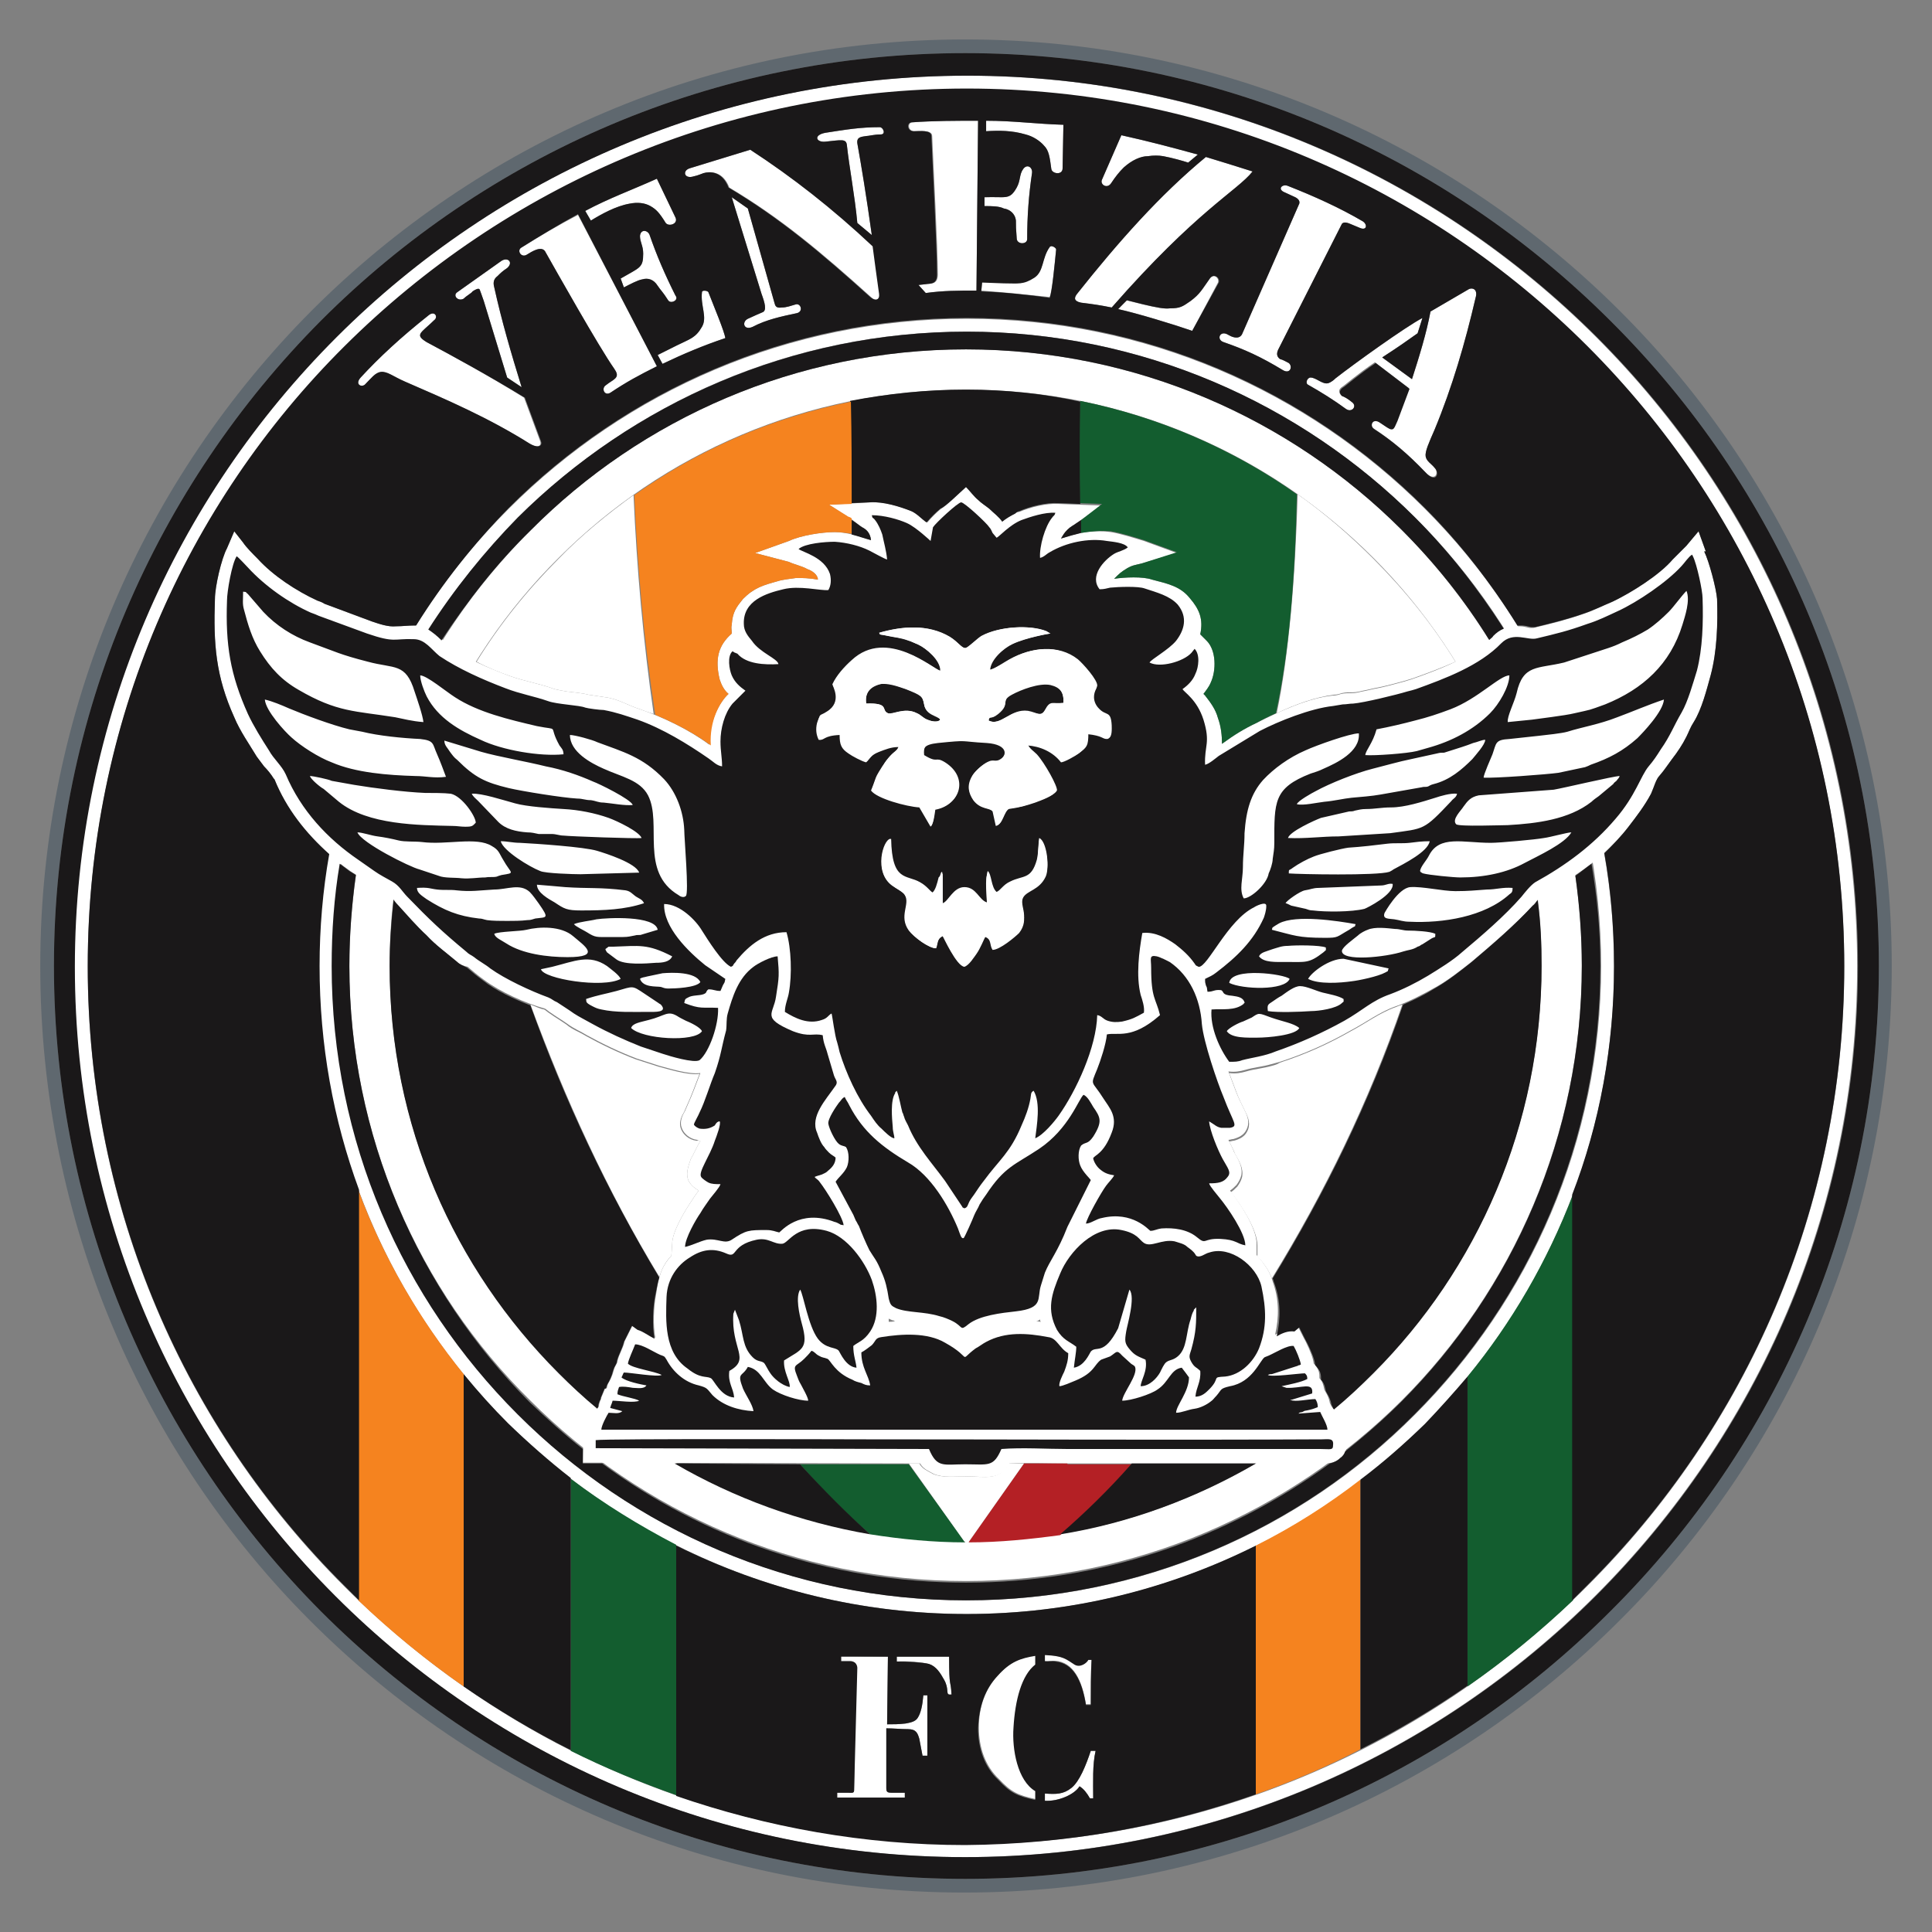 <?xml version="1.0" encoding="utf-8"?>
<!-- Generator: Adobe Illustrator 24.3.0, SVG Export Plug-In . SVG Version: 6.00 Build 0)  -->
<svg version="1.1" id="Layer_1" xmlns="http://www.w3.org/2000/svg" xmlns:xlink="http://www.w3.org/1999/xlink" x="0px" y="0px"
	 viewBox="0 0 24 24" style="enable-background:new 0 0 24 24;" xml:space="preserve">
<rect x="0" y="0" width="24" height="24" fill="#808080" stroke="none"/>
<style type="text/css">
	.st0{fill-rule:evenodd;clip-rule:evenodd;fill:#FFFFFF;}
	.st1{fill-rule:evenodd;clip-rule:evenodd;fill:#1A1819;}
	.st2{fill-rule:evenodd;clip-rule:evenodd;fill:#135D2F;}
	.st3{fill-rule:evenodd;clip-rule:evenodd;fill:#F5831F;}
	.st4{fill-rule:evenodd;clip-rule:evenodd;fill:#B42025;}
	.st5{fill-rule:evenodd;clip-rule:evenodd;fill:#5F686F;}
</style>
<g>
	<path class="st0" d="M17.67,3.95l-0.06,0.19c-0.17,0.12-0.21,0.15-0.44,0.3l0.37,0.27c0.09-0.28,0.18-0.57,0.23-0.84l0.48-0.28
		c0.05-0.02,0.11,0.01,0.08,0.11c-0.13,0.56-0.29,1.11-0.51,1.64c-0.07,0.16-0.12,0.27-0.11,0.33c0.01,0.06,0.07,0.09,0.11,0.14
		c0.06,0.06,0.01,0.19-0.12,0.05c-0.22-0.23-0.41-0.39-0.64-0.54c-0.06-0.04-0.02-0.14,0.07-0.08l0.09,0.06
		c0.09,0.06,0.09,0,0.13-0.08l0.15-0.4l-0.42-0.32c-0.21,0.14-0.38,0.29-0.4,0.3c-0.05,0.03-0.06,0.07-0.02,0.11
		C16.7,4.93,16.74,4.95,16.8,5c0.06,0.05-0.01,0.13-0.08,0.08c-0.15-0.11-0.31-0.21-0.47-0.3c-0.04-0.02-0.01-0.09,0.03-0.09
		c0.07,0,0.15,0.09,0.22,0.07c0,0,0.04-0.01,0.09-0.06C16.82,4.52,17.46,4.06,17.67,3.95L17.67,3.95z"/>
	<path class="st0" d="M16.01,4.51c0.05,0.04,0.02,0.14-0.07,0.09c-0.28-0.17-0.48-0.26-0.74-0.35c-0.09-0.03-0.05-0.14,0.04-0.1
		c0.04,0.02,0.05,0.03,0.09,0.04c0.01,0,0.07,0.02,0.1-0.04l0.71-1.62c0.01-0.03-0.01-0.06-0.05-0.08l-0.13-0.06
		C15.86,2.35,15.93,2.28,16,2.31c0.33,0.13,0.64,0.27,0.93,0.44c0.06,0.04,0.05,0.12-0.04,0.08l-0.12-0.05
		c-0.07-0.03-0.09-0.01-0.1,0l-0.78,1.54c-0.04,0.07-0.03,0.11,0.01,0.14C15.94,4.47,15.97,4.49,16.01,4.51L16.01,4.51z"/>
	<path class="st0" d="M13.99,3.73l0.2,0.05c0.17,0.04,0.27,0.06,0.34,0.05c0.12,0,0.15-0.02,0.25-0.09
		c0.12-0.09,0.14-0.14,0.24-0.28c0.05-0.07,0.13-0.01,0.11,0.05l-0.32,0.6c-0.23-0.08-0.69-0.22-0.92-0.27L13.99,3.73z M14.98,1.95
		c0.2,0.06,0.39,0.12,0.58,0.18c-0.19,0.24-0.69,0.48-1.75,1.69c-0.15-0.03-0.22-0.04-0.38-0.06c-0.09-0.01-0.09-0.06-0.05-0.11
		C13.88,3.01,14.41,2.42,14.98,1.95L14.98,1.95z M14.88,1.92l-0.12,0.1C14.7,2,14.56,1.96,14.45,1.94c-0.06-0.01-0.12-0.01-0.19,0
		c-0.09,0-0.2,0.05-0.3,0.14c-0.06,0.06-0.1,0.11-0.16,0.2c-0.05,0.07-0.14,0.01-0.11-0.05l0.24-0.55
		C14.29,1.76,14.55,1.83,14.88,1.92L14.88,1.92z"/>
	<path class="st0" d="M10.85,3.06c0.02,0.16,0.05,0.37,0.08,0.59c0.01,0.07-0.05,0.1-0.11,0.04c-0.61-0.55-1.12-0.98-1.76-1.36
		c-0.08-0.21-0.24-0.2-0.31-0.18C8.71,2.16,8.67,2.18,8.62,2.19C8.5,2.23,8.47,2.12,8.57,2.09l0.75-0.23
		C9.85,2.2,10.35,2.59,10.85,3.06L10.85,3.06z M10.83,2.92l-0.18-0.15c-0.03-0.33-0.1-0.69-0.13-0.97
		c-0.01-0.08-0.07-0.06-0.27-0.04c-0.11,0.01-0.15-0.08,0-0.11c0.26-0.04,0.43-0.07,0.68-0.07c0.04,0,0.08,0.09,0.01,0.09
		c-0.08,0-0.15,0.02-0.18,0.02c-0.06,0.01-0.12,0.01-0.11,0.09C10.7,2.06,10.76,2.42,10.83,2.92L10.83,2.92z M9.09,2.45l0.2,0.14
		l0.33,1.17c0.01,0.04,0.02,0.07,0.09,0.06c0.06,0,0.11-0.02,0.18-0.04C9.95,3.77,9.98,3.87,9.9,3.89C9.71,3.93,9.52,3.97,9.35,4.06
		C9.24,4.11,9.21,4,9.29,3.96C9.38,3.92,9.42,3.9,9.47,3.88C9.53,3.86,9.5,3.76,9.46,3.65L9.09,2.45z"/>
	<path class="st0" d="M8.23,4.52L8.17,4.41l0.24-0.12C8.57,4.21,8.64,4.2,8.72,4.06C8.79,3.94,8.7,3.8,8.72,3.63
		c0-0.03,0.07-0.02,0.08,0C8.87,3.81,9,4.12,9.01,4.2C8.74,4.29,8.48,4.4,8.23,4.52L8.23,4.52z M7.18,2.67l0.98,1.88
		C7.94,4.66,7.79,4.74,7.58,4.88C7.51,4.92,7.47,4.83,7.52,4.79l0.04-0.03C7.65,4.7,7.7,4.68,7.63,4.58
		C7.44,4.31,6.9,3.35,6.77,3.12C6.72,3.05,6.6,3.13,6.55,3.16C6.48,3.21,6.42,3.12,6.47,3.08C6.71,2.93,6.95,2.79,7.18,2.67
		L7.18,2.67z M7.27,2.62c0.3-0.16,0.58-0.26,0.89-0.4L8.39,2.7c0.04,0.08-0.08,0.12-0.12,0.07C8.19,2.64,8.15,2.6,8.08,2.56
		C8.01,2.52,7.92,2.51,7.82,2.53C7.65,2.56,7.47,2.66,7.34,2.74L7.27,2.62z M7.75,3.57L7.71,3.46c0.24-0.14,0.28-0.13,0.28-0.31
		c0-0.1-0.04-0.14-0.04-0.22c0.01-0.09,0.1-0.07,0.12-0.01c0.09,0.26,0.19,0.49,0.32,0.75C8.44,3.73,8.33,3.78,8.3,3.73
		C8.23,3.62,8.21,3.61,8.17,3.55c-0.05-0.08-0.12-0.1-0.19-0.08C7.92,3.48,7.83,3.53,7.75,3.57L7.75,3.57z"/>
	<path class="st0" d="M6.48,4.81L6.3,4.69L6.01,3.74C5.98,3.65,5.97,3.63,5.96,3.6c-0.01-0.03-0.06,0-0.09,0.02
		C5.86,3.64,5.8,3.67,5.76,3.71C5.69,3.75,5.62,3.67,5.68,3.63l0.55-0.39C6.31,3.19,6.38,3.26,6.3,3.33
		c-0.06,0.04-0.08,0.06-0.12,0.1C6.14,3.46,6.12,3.5,6.14,3.57C6.23,3.98,6.35,4.39,6.48,4.81L6.48,4.81z M6.51,4.94l0.2,0.54
		c0.02,0.05-0.02,0.1-0.14,0.03C6.07,5.19,5.56,4.97,5.03,4.74C4.89,4.68,4.81,4.61,4.73,4.62C4.66,4.63,4.61,4.7,4.54,4.77
		C4.5,4.82,4.4,4.78,4.48,4.69c0.23-0.25,0.5-0.5,0.84-0.77c0.08-0.07,0.13,0.02,0.07,0.06c-0.05,0.05-0.1,0.09-0.14,0.13
		C5.19,4.17,5.22,4.2,5.3,4.25C5.6,4.41,6.06,4.66,6.51,4.94L6.51,4.94z"/>
	<path class="st0" d="M12.98,20.55c0.23,0.01,0.26,0.05,0.37,0.12c0.07,0.04,0.15-0.02,0.17-0.06h0.04
		c-0.01,0.17-0.01,0.37-0.01,0.56h-0.06c-0.05-0.31-0.16-0.52-0.38-0.54c-0.04,0-0.08,0.01-0.13,0V20.55z M12.98,22.28
		c0.14,0.01,0.23,0.01,0.33-0.07c0.1-0.08,0.18-0.28,0.24-0.46h0.06c-0.04,0.17-0.03,0.39-0.03,0.59h-0.04
		c-0.04-0.07-0.08-0.12-0.13-0.15c-0.06,0.1-0.26,0.19-0.43,0.18L12.98,22.28z M12.87,22.35c-0.23-0.05-0.31-0.09-0.46-0.25
		c-0.17-0.16-0.25-0.39-0.25-0.64c0-0.26,0.08-0.48,0.24-0.65c0.16-0.18,0.29-0.22,0.47-0.25v0.11c-0.17,0.13-0.25,0.44-0.27,0.78
		c-0.02,0.27,0.05,0.66,0.27,0.79V22.35z"/>
	<path class="st0" d="M11.14,20.58h0.65c0,0.41,0.02,0.27,0.03,0.47l-0.03,0c-0.04-0.01,0-0.07-0.06-0.18
		c-0.05-0.09-0.1-0.17-0.19-0.2c-0.07-0.02-0.27-0.04-0.4-0.03V20.58z M11.03,20.58l-0.01,0.84c0.09,0,0.14,0,0.23-0.01
		c0.05-0.01,0.12-0.02,0.15-0.07c0.04-0.06,0.06-0.16,0.07-0.28l0.05,0l0,0.75h-0.06c-0.02-0.11-0.03-0.16-0.04-0.21
		c-0.02-0.07-0.04-0.12-0.14-0.12c-0.09,0-0.18-0.01-0.27-0.01l0,0.74c0,0.05,0.01,0.06,0.07,0.06l0.16,0v0.06l-0.84,0v-0.06l0.13,0
		c0.05,0,0.08,0.01,0.08-0.03l0.02-1.53c0-0.03-0.02-0.08-0.07-0.08h-0.13v-0.06L11.03,20.58z"/>
	<path class="st0" d="M12.19,3.61l0.01-0.11l0.27,0.01c0.18,0,0.24,0.02,0.38-0.07c0.12-0.08,0.09-0.24,0.19-0.38
		c0.02-0.03,0.08,0.01,0.08,0.03c-0.02,0.2-0.05,0.52-0.08,0.6C12.76,3.66,12.47,3.63,12.19,3.61L12.19,3.61z M12.15,1.5l-0.02,2.11
		c-0.24,0-0.41,0-0.63,0.03l-0.09-0.1l0.09-0.01c0.06-0.01,0.15,0.01,0.15-0.12c0-0.33-0.06-1.45-0.07-1.72
		c0-0.08-0.15-0.06-0.22-0.06c-0.08,0-0.09-0.1-0.03-0.11C11.6,1.5,11.88,1.5,12.15,1.5L12.15,1.5z M12.25,1.5
		c0.34,0,0.62,0.04,0.96,0.05L13.2,2.09c0,0.09-0.13,0.07-0.14,0.01c-0.02-0.15-0.03-0.23-0.09-0.29c-0.05-0.06-0.14-0.11-0.23-0.14
		c-0.17-0.05-0.33-0.05-0.49-0.04V1.5z M12.23,2.56l0-0.11c0.27-0.01,0.31,0.04,0.4-0.12c0.05-0.09,0.03-0.16,0.08-0.23
		c0.05-0.07,0.12-0.02,0.11,0.05c-0.04,0.27-0.06,0.53-0.06,0.82c0,0.07-0.13,0.07-0.13-0.01c-0.01-0.12-0.01-0.15-0.01-0.22
		c-0.01-0.09-0.08-0.14-0.15-0.15C12.41,2.56,12.32,2.56,12.23,2.56L12.23,2.56z"/>
	<path class="st0" d="M12,4.84c-1.98,0-3.77,0.8-5.06,2.09c-1.3,1.29-2.1,3.08-2.1,5.06c0,1.98,0.8,3.76,2.1,5.06
		c1.29,1.29,3.08,2.1,5.06,2.1c1.98,0,3.77-0.8,5.06-2.1c1.29-1.29,2.09-3.08,2.09-5.06c0-1.98-0.8-3.77-2.09-5.06
		C15.77,5.64,13.98,4.84,12,4.84L12,4.84z M6.59,6.59C7.97,5.2,9.89,4.34,12,4.34c2.11,0,4.03,0.86,5.41,2.24
		c1.39,1.39,2.24,3.3,2.24,5.41c0,2.11-0.86,4.03-2.24,5.41c-1.39,1.38-3.3,2.24-5.41,2.24c-2.12,0-4.03-0.86-5.41-2.24
		C5.2,16.03,4.34,14.11,4.34,12C4.34,9.88,5.2,7.97,6.59,6.59L6.59,6.59z"/>
	<path class="st0" d="M12.01,4.12c-2.18,0-4.14,0.88-5.57,2.31C5.01,7.86,4.13,9.83,4.13,12c0,2.18,0.88,4.14,2.31,5.57
		c1.43,1.43,3.4,2.31,5.57,2.31s4.15-0.88,5.57-2.31c1.42-1.42,2.31-3.39,2.31-5.57c0-2.18-0.88-4.15-2.31-5.57
		C16.15,5.01,14.18,4.12,12.01,4.12L12.01,4.12z M6.32,6.32c1.46-1.46,3.47-2.36,5.69-2.36s4.23,0.9,5.69,2.36
		c1.46,1.46,2.35,3.47,2.35,5.69s-0.9,4.23-2.35,5.68c-1.46,1.46-3.47,2.36-5.69,2.36s-4.23-0.9-5.69-2.36
		C4.86,16.24,3.96,14.22,3.96,12S4.86,7.77,6.32,6.32L6.32,6.32z"/>
	<path class="st0" d="M16.66,17.76c0.06,0.05,0.08,0.13,0.07,0.2c-0.01,0.06-0.02,0.11-0.07,0.15c-0.08,0.07-0.17,0.07-0.26,0.07
		l-3.13,0c-0.24,0-0.49-0.01-0.73,0c-0.13,0.22-0.27,0.16-0.55,0.16c-0.13,0-0.27,0.02-0.39-0.03c-0.07-0.04-0.13-0.06-0.17-0.13
		l-4.19-0.01l0.01-0.43l0.07-0.01c0.01-0.07,0.07-0.19,0.12-0.26c0-0.03,0.01-0.05,0.02-0.08c0.01-0.01,0.01-0.02,0.01-0.03
		l0.05-0.12h0.02c0-0.02,0.01-0.05,0.03-0.08l0.02-0.04l0.02-0.05c0.01-0.03,0.02-0.08,0.04-0.11l0.02-0.04v-0.01
		c0.02-0.09,0.07-0.16,0.09-0.25l0.1-0.2l0.07,0.05c0.07,0.02,0.13,0.07,0.21,0.11c-0.03-0.16-0.02-0.39,0.01-0.54
		c0.03-0.21,0.06-0.34,0.19-0.48l0.01-0.15c0-0.14,0.14-0.38,0.22-0.5c0.04-0.06,0.07-0.11,0.11-0.16
		c-0.05-0.03-0.09-0.06-0.12-0.11c-0.05-0.09-0.01-0.19,0.02-0.28c0.04-0.07,0.07-0.14,0.11-0.21c0-0.01,0.01-0.01,0.01-0.02
		c-0.01,0-0.03,0-0.04-0.01c-0.09-0.01-0.18-0.08-0.2-0.18c-0.01-0.07,0.02-0.13,0.05-0.18c0.01-0.02,0.02-0.05,0.03-0.07
		c0.06-0.13,0.11-0.27,0.16-0.4c-0.15,0.02-0.39-0.06-0.51-0.09h0l-0.28-0.09l0,0c-0.21-0.08-0.42-0.18-0.62-0.29
		c-0.08-0.05-0.16-0.08-0.24-0.14c-0.07-0.05-0.14-0.09-0.21-0.14c-0.02-0.01-0.05-0.04-0.07-0.05c-0.25-0.07-0.56-0.21-0.76-0.36
		c-0.07-0.05-0.13-0.1-0.2-0.16C5.76,12,5.71,11.98,5.68,11.95c-0.13-0.11-0.27-0.21-0.38-0.33c-0.13-0.12-0.24-0.25-0.35-0.37
		c-0.04-0.04-0.09-0.13-0.14-0.15c-0.08-0.05-0.17-0.09-0.24-0.14l-0.22-0.14c-0.42-0.3-0.75-0.66-0.94-1.13c0,0,0-0.01-0.01-0.01
		C3.37,9.62,3.32,9.56,3.28,9.52C3.25,9.48,3.22,9.44,3.19,9.4C3.1,9.25,2.98,9.08,2.91,8.91C2.68,8.4,2.65,8,2.67,7.44
		c0-0.15,0.08-0.5,0.15-0.63L2.91,6.6l0.11,0.14c0.04,0.06,0.12,0.14,0.18,0.2c0.19,0.21,0.48,0.4,0.74,0.52
		c0.03,0.01,0.06,0.02,0.09,0.04l0.59,0.22c0.09,0.03,0.2,0.07,0.3,0.06c0.08,0,0.15-0.01,0.23-0.01c0.05,0,0.1,0.01,0.15,0.03
		c0.08,0.04,0.14,0.09,0.2,0.15C5.51,7.98,5.53,8,5.56,8.02C5.79,8.18,6.07,8.3,6.34,8.4c0.17,0.06,0.35,0.09,0.52,0.15
		c0.05,0.02,0.13,0.03,0.18,0.04c0.08,0.01,0.2,0.02,0.27,0.04c0.06,0.01,0.14,0.02,0.2,0.03c0.17,0.02,0.28,0.1,0.44,0.15
		c0.29,0.1,0.62,0.26,0.86,0.44C8.81,8.96,8.94,8.72,9.05,8.62C8.99,8.57,8.96,8.5,8.94,8.44C8.88,8.19,8.92,8.02,9.09,7.87
		c0-0.05-0.01-0.07,0-0.11C9.1,7.6,9.15,7.54,9.23,7.44C9.37,7.3,9.48,7.27,9.66,7.22C9.72,7.2,9.82,7.19,9.89,7.18
		c0.08,0,0.16,0,0.27,0.02c0-0.06-0.07-0.11-0.13-0.13C9.96,7.03,9.86,7.01,9.8,6.98L9.38,6.87L9.8,6.72
		c0.15-0.07,0.41-0.11,0.57-0.11c0.14,0,0.31,0.05,0.45,0.1c-0.01-0.1-0.07-0.14-0.11-0.16c-0.03-0.02-0.13-0.1-0.16-0.12L10.3,6.27
		l0.52-0.03c0.16-0.01,0.36,0.05,0.51,0.11c0.07,0.03,0.13,0.1,0.19,0.14c0.05-0.06,0.11-0.12,0.17-0.17
		C11.75,6.29,11.9,6.14,12,6.05c0.05,0.05,0.1,0.12,0.15,0.16c0.04,0.04,0.09,0.07,0.14,0.11c0.05,0.05,0.12,0.1,0.16,0.16
		c0.05-0.04,0.1-0.07,0.16-0.1c0.01-0.01,0.03-0.02,0.05-0.02c0.14-0.06,0.34-0.11,0.49-0.1l0.54,0.02L13.37,6.5
		c-0.04,0.03-0.07,0.04-0.11,0.08c-0.04,0.04-0.05,0.06-0.08,0.11c0.23-0.08,0.42-0.11,0.62-0.08c0.12,0.02,0.28,0.07,0.41,0.11
		l0.41,0.15L14.18,7c-0.08,0.02-0.11,0.02-0.18,0.06c-0.08,0.05-0.09,0.06-0.16,0.13c0.13-0.02,0.36-0.03,0.47,0.01
		c0.19,0.05,0.35,0.08,0.47,0.23c0.12,0.14,0.17,0.26,0.13,0.45l0.08,0.08c0.12,0.12,0.12,0.37,0.05,0.52
		c-0.02,0.05-0.06,0.1-0.09,0.14c0.01,0.01,0.01,0.01,0.02,0.02c0.07,0.09,0.13,0.17,0.16,0.28c0.04,0.11,0.05,0.22,0.05,0.32
		c0.15-0.11,0.28-0.19,0.43-0.26c0.28-0.14,0.64-0.31,0.95-0.34c0.04,0,0.07-0.01,0.1-0.02c0.05-0.01,0.09-0.01,0.14-0.01
		c0.04,0,0.08-0.01,0.12-0.02c0.06-0.01,0.13-0.03,0.19-0.04c0.1-0.02,0.21-0.05,0.32-0.08c0.03-0.01,0.07-0.02,0.1-0.03
		c0.34-0.12,0.75-0.27,1-0.53c0.09-0.1,0.21-0.14,0.35-0.13c0.04,0,0.08,0.01,0.12,0.02c0.01,0,0.04,0,0.05,0
		c0.21-0.05,0.41-0.1,0.61-0.17c0.12-0.04,0.24-0.1,0.36-0.15c0.23-0.11,0.58-0.33,0.74-0.52c0.06-0.06,0.13-0.13,0.17-0.17
		L21.1,6.6l0.09,0.25h-0.02c0.06,0.12,0.15,0.46,0.16,0.59c0.01,0.31,0,0.65-0.08,0.95c-0.05,0.18-0.11,0.42-0.21,0.58
		c-0.04,0.06-0.06,0.12-0.09,0.18c-0.05,0.1-0.11,0.19-0.18,0.28c-0.06,0.08-0.09,0.13-0.15,0.2c-0.05,0.05-0.07,0.14-0.11,0.23
		c-0.08,0.15-0.18,0.28-0.28,0.41c-0.3,0.38-0.66,0.63-1.05,0.82c-0.03,0.02-0.09,0.11-0.12,0.14c-0.23,0.25-0.51,0.49-0.77,0.71
		c-0.14,0.11-0.29,0.23-0.45,0.32c-0.16,0.09-0.33,0.18-0.5,0.24c-0.2,0.07-0.37,0.2-0.56,0.3c-0.28,0.16-0.57,0.29-0.88,0.39
		c-0.04,0.01-0.07,0.02-0.11,0.03c-0.1,0.03-0.22,0.04-0.32,0.07c-0.07,0.02-0.13,0.03-0.21,0.02c0.03,0.08,0.06,0.16,0.09,0.24
		c0.03,0.08,0.07,0.16,0.11,0.24c0.04,0.08,0.07,0.16,0.02,0.25c-0.03,0.06-0.09,0.09-0.16,0.11c-0.02,0-0.04,0.01-0.06,0.01
		c0.03,0.06,0.06,0.12,0.07,0.15c0.05,0.09,0.11,0.18,0.09,0.29c-0.01,0.04-0.03,0.08-0.06,0.12c-0.03,0.03-0.05,0.05-0.08,0.07
		c0.13,0.16,0.33,0.47,0.33,0.66l0,0.14c0.09,0.1,0.17,0.21,0.2,0.33c0.08,0.22,0.08,0.44,0.03,0.66c0.07-0.04,0.14-0.07,0.22-0.06
		l0.06-0.05l0.07,0.14c0.04,0.07,0.1,0.2,0.12,0.28l0.01,0.05l0.01,0.01c0.04,0.05,0.06,0.08,0.06,0.15l0,0.02
		c0.04,0.04,0.05,0.09,0.06,0.14l0.01,0.02c0.03,0.05,0.05,0.09,0.06,0.15l0.02,0.04C16.61,17.56,16.65,17.67,16.66,17.76
		L16.66,17.76z M11.04,16.42c0.03,0,0.05,0,0.08-0.01c-0.01,0-0.02-0.01-0.04-0.01c-0.01-0.01-0.03-0.01-0.04-0.02
		C11.04,16.4,11.04,16.41,11.04,16.42L11.04,16.42z M12.92,16.39c-0.01,0.01-0.03,0.02-0.05,0.02c0.02,0,0.04,0.01,0.06,0.01
		C12.92,16.41,12.92,16.4,12.92,16.39L12.92,16.39z"/>
	<path class="st0" d="M12.28,8.95c0.02-0.07,0.02,0,0.12-0.08c0.16-0.13,0.02-0.16,0.17-0.24c0.11-0.06,0.34-0.15,0.48-0.12
		c0.12,0.03,0.17,0.09,0.16,0.23c-0.14,0.02-0.16-0.04-0.23,0.09c-0.05,0.08-0.11,0.02-0.21,0.01C12.55,8.8,12.43,9.03,12.28,8.95
		L12.28,8.95z M10.76,8.74c-0.02-0.14,0.05-0.21,0.16-0.24c0.11-0.02,0.24,0.03,0.33,0.06c0.19,0.07,0.2,0.08,0.22,0.19
		c0.02,0.13,0.18,0.13,0.2,0.19c-0.03,0.04-0.12,0.02-0.16,0c-0.05-0.02-0.08-0.06-0.13-0.08c-0.16-0.08-0.31,0.03-0.36,0
		C10.94,8.83,11.06,8.74,10.76,8.74L10.76,8.74z M10.92,7.86c0.02,0.03-0.03,0.01,0.11,0.04c0.09,0.02,0.15,0.02,0.26,0.06
		C11.33,7.97,11.36,7.99,11.4,8c0.11,0.06,0.28,0.2,0.28,0.33c-0.08-0.01-0.66-0.54-1.1-0.13c-0.09,0.08-0.19,0.19-0.24,0.3
		c0,0.02,0.13,0.22-0.07,0.34c-0.09,0.06-0.08,0.01-0.11,0.13c-0.02,0.08-0.01,0.15,0.02,0.21c0.08,0,0.05-0.05,0.26-0.06
		c0,0.12,0.02,0.16,0.11,0.23c0.04,0.03,0.17,0.11,0.22,0.11c0.06-0.07,0.07-0.09,0.16-0.13c0.08-0.04,0.15-0.06,0.24-0.06
		c-0.01,0.05-0.04,0.05-0.11,0.12c-0.04,0.04-0.07,0.08-0.09,0.12c-0.02,0.04-0.06,0.12-0.08,0.14c-0.01,0.03-0.05,0.13-0.06,0.16
		c0.07,0.1,0.44,0.2,0.6,0.21l0.14,0.24c0.03-0.05,0.04-0.14,0.05-0.21c0.31-0.05,0.42-0.39,0.12-0.58
		c-0.14-0.09-0.08,0.01-0.26-0.09c-0.01-0.1,0.01-0.15,0.18-0.16c0.4-0.05,0.25-0.03,0.61,0c0.27,0.02,0.25,0.15,0.16,0.21
		c-0.06,0.04-0.09,0-0.15,0.03c-0.07,0.03-0.17,0.12-0.2,0.18c-0.05,0.11-0.03,0.2,0.02,0.29c0.08,0.13,0.2,0.1,0.24,0.14l0.04,0.18
		c0.08-0.01,0.09-0.17,0.16-0.21c0.14-0.01,0.21-0.04,0.33-0.08c0.08-0.03,0.22-0.08,0.26-0.14c0.01-0.05-0.15-0.34-0.25-0.45
		c-0.04-0.04-0.09-0.07-0.11-0.12c0.16,0.02,0.33,0.08,0.42,0.21c0.05-0.01,0.18-0.08,0.22-0.11c0.09-0.07,0.11-0.08,0.11-0.24
		c0.19,0.02,0.18,0.06,0.24,0.06c0.06,0,0.05-0.12,0.05-0.16c-0.01-0.19-0.07-0.11-0.16-0.21c-0.03-0.03-0.06-0.08-0.06-0.14
		c0-0.04,0.01-0.07,0.03-0.11c0.01-0.03,0,0,0.01-0.03c0.01-0.07-0.18-0.28-0.24-0.33C13.15,8,12.81,8.04,12.54,8.19
		c-0.04,0.02-0.2,0.13-0.25,0.13C12.3,8.19,12.47,8.05,12.57,8c0.17-0.08,0.46-0.13,0.47-0.13l-0.05-0.03
		c-0.2-0.08-0.58-0.06-0.8,0.06c-0.05,0.03-0.17,0.15-0.2,0.15c-0.05,0-0.09-0.08-0.2-0.14C11.52,7.75,11.2,7.78,10.92,7.86
		L10.92,7.86z"/>
	<path class="st0" d="M18.73,8.97l0.3-0.05c0.06-0.01,0.41-0.05,0.53-0.08c0.21-0.05,0.16-0.02,0.38-0.11
		c0.47-0.19,0.81-0.49,0.96-0.99c0.03-0.1,0.1-0.3,0.05-0.42c-0.06,0.06-0.16,0.2-0.22,0.26c-0.08,0.09-0.17,0.16-0.26,0.22
		c-0.09,0.07-0.2,0.11-0.32,0.16C20.08,8,20.04,8.02,19.97,8.05l-0.55,0.18c-0.32,0.08-0.5,0.02-0.59,0.38
		C18.81,8.73,18.72,8.89,18.73,8.97L18.73,8.97z"/>
	<path class="st0" d="M5.24,8.97C5.23,8.88,5.16,8.68,5.13,8.59C5.02,8.24,4.89,8.31,4.55,8.22C4.21,8.13,4.16,8.11,3.84,7.98
		C3.62,7.91,3.42,7.78,3.26,7.61L3.07,7.38c-0.05-0.04,0-0.01-0.06-0.03c0,0.09-0.01,0.14,0.02,0.22c0.05,0.19,0.1,0.36,0.2,0.52
		C3.36,8.3,3.5,8.45,3.71,8.57c0.48,0.28,0.7,0.26,1.2,0.34C5.01,8.93,5.12,8.96,5.24,8.97L5.24,8.97z"/>
	<path class="st0" d="M11.63,11.78c0.03-0.04,0.01-0.11,0.09-0.15c0.01,0.01,0.17,0.37,0.27,0.38c0.06-0.02,0.12-0.12,0.15-0.16
		c0.05-0.07,0.09-0.18,0.11-0.21c0.08,0.03,0.05,0.1,0.09,0.16c0.09,0,0.28-0.16,0.33-0.21c0.14-0.18-0.01-0.32,0.05-0.44
		c0.05-0.09,0.2-0.09,0.28-0.26c0.05-0.11,0.01-0.41-0.08-0.45c-0.01,0.02-0.01,0.2-0.03,0.27c-0.07,0.24-0.17,0.19-0.33,0.27
		c-0.09,0.05-0.12,0.12-0.17,0.13c-0.08-0.06-0.06-0.22-0.11-0.26c-0.04,0.06-0.01,0.29-0.01,0.39c-0.1-0.03-0.13-0.19-0.28-0.19
		c-0.14,0-0.2,0.18-0.27,0.2v-0.29c0-0.01,0-0.04,0-0.05c0-0.04,0,0.01,0-0.02c-0.01-0.03,0-0.01-0.01-0.03c0,0-0.01,0-0.01,0.01
		l-0.02,0.06c-0.02,0.08-0.04,0.16-0.08,0.19c-0.04-0.02-0.07-0.08-0.16-0.13c-0.17-0.09-0.35,0.01-0.36-0.54
		c-0.09,0.01-0.21,0.41,0.02,0.58c0.04,0.03,0.14,0.08,0.16,0.12c0.07,0.11-0.08,0.26,0.05,0.44
		C11.36,11.64,11.54,11.77,11.63,11.78L11.63,11.78z"/>
	<path class="st0" d="M18.43,9.66c0.13,0,0.8-0.04,0.93-0.06l0.33-0.07c0.03-0.01,0.05-0.02,0.07-0.03c0.22-0.08,0.4-0.17,0.58-0.33
		c0.08-0.07,0.33-0.33,0.33-0.48c-0.21,0.06-0.39,0.15-0.58,0.22C19.86,9,19.66,9.04,19.47,9.09c-0.07,0.02-0.26,0.04-0.35,0.05
		l-0.37,0.04c-0.18,0.01-0.16,0.05-0.21,0.19C18.52,9.42,18.43,9.62,18.43,9.66L18.43,9.66z"/>
	<path class="st0" d="M5.54,9.66C5.51,9.57,5.47,9.46,5.43,9.37C5.37,9.24,5.4,9.2,5.22,9.18C5,9.17,4.7,9.14,4.51,9.09L4.34,9.06
		C4.13,9.01,3.78,8.88,3.59,8.8c-0.09-0.04-0.21-0.08-0.3-0.11c0.01,0.14,0.25,0.4,0.33,0.47c0.12,0.11,0.34,0.25,0.5,0.31
		c0.31,0.12,0.7,0.15,1.04,0.16C5.29,9.64,5.39,9.67,5.54,9.66L5.54,9.66z"/>
	<path class="st0" d="M15.45,11.16c0.09-0.01,0.29-0.19,0.34-0.31c0.01-0.04,0.04-0.13,0.05-0.18c0.01-0.08,0.02-0.11,0.02-0.2
		c0-0.51-0.01-0.68,0.45-0.86c0.06-0.02,0.1-0.03,0.16-0.06c0.15-0.07,0.46-0.21,0.44-0.44c-0.11,0.01-0.53,0.16-0.66,0.21
		c-0.22,0.09-0.4,0.22-0.53,0.37c-0.15,0.17-0.21,0.37-0.23,0.66c-0.01,0.15-0.02,0.26-0.02,0.42
		C15.44,10.92,15.39,11.06,15.45,11.16L15.45,11.16z"/>
	<path class="st0" d="M7.08,9.13c0,0.22,0.26,0.36,0.43,0.42c0.21,0.09,0.45,0.14,0.54,0.33c0.18,0.35-0.11,0.95,0.38,1.24
		c0.02,0.01,0.07,0.04,0.09,0.01c0.03-0.03-0.02-0.72-0.02-0.82c-0.01-0.24-0.1-0.47-0.25-0.63C7.98,9.39,7.74,9.33,7.42,9.21
		C7.36,9.19,7.14,9.12,7.08,9.13L7.08,9.13z"/>
	<path class="st0" d="M16.11,9.99c0.09,0.01,0.25-0.02,0.35-0.03c0.12-0.01,0.24-0.04,0.34-0.05c0.12-0.01,0.25-0.02,0.36-0.04
		l0.51-0.09c0.03-0.01,0.05,0,0.08-0.01c0.02-0.01,0.04-0.02,0.07-0.03c0.19-0.06,0.35-0.18,0.48-0.31
		c0.04-0.04,0.16-0.18,0.16-0.24c-0.04,0-0.11,0.02-0.15,0.04c-0.06,0.02-0.08,0.03-0.14,0.05l-0.22,0.07
		c-0.04,0.01-0.05,0-0.09,0.01l-0.32,0.07c-0.15,0.02-0.32,0.08-0.48,0.12c-0.2,0.05-0.54,0.18-0.71,0.28
		C16.3,9.86,16.12,9.95,16.11,9.99L16.11,9.99z"/>
	<path class="st0" d="M7.86,10C7.84,9.93,7.43,9.73,7.37,9.71C7.19,9.63,6.99,9.56,6.78,9.52c-0.24-0.05-0.6-0.11-0.8-0.18L5.52,9.2
		c0,0.07,0.04,0.1,0.07,0.14c0.03,0.04,0.05,0.07,0.09,0.11C5.9,9.66,6.03,9.72,6.32,9.79c0.18,0.04,0.67,0.12,0.85,0.13
		c0.07,0,0.1,0.02,0.17,0.02C7.4,9.95,7.43,9.96,7.5,9.97C7.61,9.98,7.76,10.01,7.86,10L7.86,10z"/>
	<path class="st0" d="M20.12,9.64c-0.07,0-0.71,0.15-0.83,0.16l-0.93,0.07c-0.1,0.02-0.14,0.07-0.19,0.14
		c-0.03,0.05-0.15,0.16-0.09,0.22c0.04,0.03,0.56,0.01,0.64,0.01c0.36-0.02,0.76-0.07,1.04-0.29c0.03-0.02,0.06-0.05,0.09-0.07
		l0.18-0.15c0.01-0.01,0.03-0.02,0.04-0.04C20.1,9.67,20.11,9.67,20.12,9.64L20.12,9.64z"/>
	<path class="st0" d="M5.91,10.22c0-0.08-0.17-0.32-0.3-0.35C5.53,9.85,5.37,9.86,5.29,9.86C5.03,9.85,4.64,9.8,4.4,9.75L4.12,9.7
		C4.08,9.68,3.88,9.64,3.85,9.64C3.86,9.68,3.98,9.78,4.02,9.8l0.19,0.15c0.36,0.28,0.98,0.29,1.41,0.3c0.06,0,0.11,0.01,0.16,0.01
		C5.86,10.26,5.86,10.25,5.91,10.22L5.91,10.22z"/>
	<path class="st0" d="M17.1,9.06c-0.06,0.18-0.13,0.25-0.13,0.32c0.11,0.01,0.52-0.02,0.64-0.05l0.14-0.04
		c0.29-0.08,0.56-0.22,0.77-0.43c0.11-0.11,0.24-0.33,0.24-0.47c-0.12,0.01-0.39,0.3-0.73,0.42c-0.15,0.06-0.27,0.09-0.44,0.14
		C17.43,8.99,17.27,9.03,17.1,9.06L17.1,9.06z"/>
	<path class="st0" d="M7,9.37c0-0.06-0.03-0.08-0.05-0.12C6.8,8.99,6.97,9.08,6.67,9.02C6.33,8.94,5.94,8.85,5.65,8.66
		C5.54,8.59,5.3,8.39,5.22,8.39c0,0.07,0.05,0.2,0.08,0.26c0.14,0.27,0.4,0.43,0.66,0.55C6.24,9.32,6.71,9.4,7,9.37L7,9.37z"/>
	<path class="st0" d="M4.44,10.34c0.05,0.13,0.65,0.43,0.76,0.47l0.24,0.07c0.07,0.02,0.21,0.02,0.28,0.03
		c0.11,0.01,0.2-0.01,0.3-0.01c0.05,0,0.1,0,0.14-0.01c0.03-0.01,0.02-0.01,0.06-0.02c0.18-0.03,0.12-0.02,0.02-0.19
		C6.2,10.6,6.19,10.56,6.1,10.51c-0.19-0.11-0.56,0-0.87-0.05c-0.09-0.01-0.21-0.01-0.29-0.02c-0.08-0.01-0.18-0.04-0.26-0.05
		C4.61,10.38,4.5,10.33,4.44,10.34L4.44,10.34z"/>
	<path class="st0" d="M18.52,10.47c-0.35,0-0.64-0.09-0.77,0.17c-0.03,0.06-0.09,0.13-0.11,0.19c0.01,0.01,0,0.01,0.02,0.02
		c0.02,0.01,0,0,0.02,0.01c0.07,0.02,0.39,0.05,0.46,0.05c0.3,0,0.58-0.06,0.8-0.18c0.16-0.09,0.49-0.24,0.58-0.38
		c-0.05,0-0.27,0.05-0.34,0.07C19.06,10.43,18.63,10.47,18.52,10.47L18.52,10.47z"/>
	<path class="st0" d="M7.97,10.41c-0.03-0.08-0.31-0.21-0.41-0.24C7.39,10.11,7.19,10.07,7,10.06c-0.16-0.01-0.46-0.03-0.6-0.07
		C6.25,9.94,5.98,9.85,5.86,9.86C5.88,9.9,5.91,9.92,5.94,9.95l0.25,0.26c0.1,0.09,0.22,0.12,0.36,0.13c0.06,0,0.09,0.02,0.14,0.02
		c0.05,0.01,0.11,0,0.16,0c0.06,0,0.11,0.02,0.15,0.02C7.09,10.39,7.91,10.42,7.97,10.41L7.97,10.41z"/>
	<path class="st0" d="M16,10.41c0.21,0.01,0.42-0.02,0.63-0.02l0.64-0.04c0.44-0.06,0.41-0.03,0.76-0.4
		c0.03-0.03,0.06-0.05,0.07-0.09c-0.08,0-0.21,0.03-0.27,0.05c-0.15,0.05-0.38,0.11-0.55,0.12c-0.12,0-0.2,0.02-0.31,0.02
		c-0.06,0-0.09,0.01-0.14,0.02c-0.02,0-0.05,0.01-0.07,0.01l-0.35,0.08C16.33,10.19,16.02,10.33,16,10.41L16,10.41z"/>
	<path class="st0" d="M18.79,11.03c-0.13-0.01-0.2,0.02-0.32,0.03c-0.15,0.01-0.22,0.02-0.39,0.02c-0.16,0-0.42-0.06-0.56-0.05
		c-0.15,0.01-0.32,0.31-0.32,0.32c-0.03,0.08,0.06,0.07,0.12,0.08c0.06,0,0.11,0.02,0.19,0.03c0.41,0.02,0.93-0.06,1.24-0.34
		C18.78,11.08,18.79,11.08,18.79,11.03L18.79,11.03z"/>
	<path class="st0" d="M5.18,11.03c0,0.06,0.04,0.09,0.12,0.14c0.22,0.14,0.39,0.21,0.66,0.25c0.04,0.01,0.05,0.02,0.1,0.02
		c0.07,0.01,0.17,0.01,0.25,0.01c0.08,0,0.17,0,0.25-0.01c0.05,0,0.06-0.01,0.1-0.02c0.14-0.02,0.18,0,0.04-0.19
		c-0.03-0.04-0.07-0.1-0.11-0.14c-0.12-0.12-0.28-0.04-0.44-0.03c-0.18,0.01-0.29,0.03-0.47,0.01c-0.07-0.01-0.16,0-0.24-0.01
		C5.34,11.04,5.33,11.02,5.18,11.03L5.18,11.03z"/>
	<path class="st0" d="M16.01,10.85c0.12,0,1.11,0.03,1.25-0.03c0,0,0.04-0.02,0.05-0.03c0.12-0.07,0.42-0.22,0.45-0.35
		c-0.09,0-0.16,0.01-0.25,0.02c-0.09,0.01-0.18,0-0.27,0.01c-0.16,0.02-0.33,0.04-0.49,0.05c-0.08,0.01-0.35,0.08-0.43,0.11
		c-0.08,0.03-0.19,0.09-0.26,0.14C16.01,10.82,16.01,10.79,16.01,10.85L16.01,10.85z"/>
	<path class="st0" d="M7.21,10.86l0.74-0.02c-0.04-0.12-0.42-0.24-0.52-0.27c-0.16-0.05-0.78-0.09-0.96-0.1
		c-0.09,0-0.16-0.02-0.24-0.02c0.03,0.12,0.36,0.32,0.49,0.37C6.77,10.84,7.13,10.86,7.21,10.86L7.21,10.86z"/>
	<path class="st0" d="M15.97,11.22c0.02,0.01,0.05,0.02,0.07,0.03l0.18,0.04c0.04,0,0.06,0.01,0.09,0.02
		c0.15,0.02,0.48,0.01,0.64-0.02c0.03-0.01,0.38-0.18,0.35-0.31c-0.06,0-0.08,0.02-0.15,0.02l-0.77,0.03c-0.07,0-0.1,0.02-0.17,0.03
		C16.15,11.07,15.98,11.19,15.97,11.22L15.97,11.22z"/>
	<path class="st0" d="M6.14,11.6c0.01,0.05,0.09,0.08,0.15,0.12c0.2,0.14,0.51,0.17,0.76,0.17c0.43,0,0.21-0.14,0.07-0.26
		c-0.15-0.13-0.41-0.12-0.58-0.08C6.45,11.56,6.2,11.56,6.14,11.6L6.14,11.6z"/>
	<path class="st0" d="M8,11.22c-0.02-0.05-0.07-0.06-0.11-0.09c-0.04-0.03-0.06-0.06-0.12-0.07c-0.32-0.04-0.46-0.02-0.75-0.04
		c-0.11-0.01-0.25-0.02-0.35-0.03c0,0.1,0.15,0.18,0.22,0.22c0.12,0.08,0.16,0.09,0.33,0.1C7.51,11.31,7.77,11.3,8,11.22L8,11.22z"
		/>
	<path class="st0" d="M17.83,11.6c-0.05-0.03-0.25-0.04-0.33-0.04c-0.06,0-0.09-0.02-0.16-0.02c-0.1-0.01-0.25-0.02-0.34,0.01
		c-0.03,0.01-0.09,0.05-0.12,0.07c-0.06,0.05-0.19,0.14-0.2,0.19c-0.01,0.15,0.54,0.09,0.76,0.01c0.06-0.02,0.12-0.03,0.18-0.06
		c0.03-0.01,0.03-0.02,0.06-0.03l0.11-0.07C17.83,11.62,17.82,11.66,17.83,11.6L17.83,11.6z"/>
	<path class="st0" d="M15.75,12.56c0.12,0.02,0.4,0.01,0.54,0c0.09,0,0.31-0.03,0.38-0.1c0.03-0.03,0.02,0,0.02-0.05
		c-0.06-0.05-0.18-0.06-0.26-0.08c-0.08-0.02-0.2-0.07-0.28-0.08c-0.07,0-0.16,0.07-0.23,0.12c-0.04,0.02-0.07,0.05-0.11,0.07
		C15.75,12.48,15.74,12.48,15.75,12.56L15.75,12.56z"/>
	<path class="st0" d="M7.28,12.41c0.01,0.03-0.01,0.05,0.08,0.09c0.04,0.02,0.06,0.02,0.11,0.04c0.18,0.04,0.39,0.03,0.59,0.03
		c0.07,0,0.24,0.01,0.15-0.09c-0.01-0.01-0.02-0.01-0.03-0.02C8.12,12.41,8.06,12.38,8,12.34c-0.15-0.1-0.14-0.09-0.34-0.03
		C7.51,12.35,7.43,12.36,7.28,12.41L7.28,12.41z"/>
	<path class="st0" d="M6.72,12.05c0.04,0.12,0.77,0.24,0.99,0.12C7.69,12.11,7.59,12.04,7.54,12c-0.22-0.15-0.39-0.06-0.68,0.01
		L6.72,12.05z"/>
	<path class="st0" d="M16.25,12.16c0.13,0.07,0.4,0.05,0.53,0.04c0.09-0.01,0.33-0.06,0.42-0.11c0.05-0.03,0.02,0,0.04-0.05
		l-0.56-0.12C16.51,11.91,16.29,12.08,16.25,12.16L16.25,12.16z"/>
	<path class="st0" d="M7.13,11.48c0.02,0.03,0.13,0.08,0.17,0.11c0.12,0.07,0.12,0.06,0.29,0.06c0.05,0,0.11,0,0.16,0
		c0.07,0,0.09-0.02,0.15-0.02c0.02,0,0.05,0,0.08-0.01l0.2-0.06c-0.04-0.18-0.64-0.15-0.76-0.13C7.32,11.44,7.2,11.45,7.13,11.48
		L7.13,11.48z"/>
	<path class="st0" d="M15.8,11.55c0.28,0.06,0.32,0.09,0.65,0.09c0.17,0,0.14-0.01,0.3-0.1c0.11-0.06,0.06-0.02,0.08-0.07
		c-0.21-0.04-0.73-0.12-0.95-0.01c-0.02,0.01-0.03,0.02-0.05,0.03C15.8,11.53,15.81,11.52,15.8,11.55L15.8,11.55z"/>
	<path class="st0" d="M15.62,12.89c0.13,0,0.48-0.04,0.51-0.13c-0.07-0.06-0.21-0.08-0.35-0.13c-0.15-0.06-0.14-0.05-0.24,0
		c-0.04,0.02-0.07,0.04-0.11,0.05c-0.04,0.02-0.18,0.09-0.2,0.12C15.3,12.9,15.5,12.89,15.62,12.89L15.62,12.89z"/>
	<path class="st0" d="M7.84,12.77c0.14,0.14,0.79,0.18,0.88,0.04c-0.02-0.05-0.16-0.1-0.2-0.13c-0.04-0.02-0.07-0.04-0.11-0.06
		c-0.12-0.07-0.16,0-0.35,0.05C7.95,12.71,7.86,12.71,7.84,12.77L7.84,12.77z"/>
	<path class="st0" d="M7.5,11.78c0.01,0.02,0.01,0.02,0.02,0.04l0.12,0.09c0.1,0.07,0.36,0.05,0.49,0.04c0.08,0,0.17-0.01,0.2-0.08
		c-0.31-0.15-0.41-0.13-0.73-0.12c-0.02,0-0.04,0-0.06,0L7.5,11.78z"/>
	<path class="st0" d="M15.64,11.88c0.07,0.08,0.21,0.07,0.34,0.07c0.24,0,0.28,0.02,0.46-0.12c0.04-0.04,0.03-0.01,0.03-0.06
		c-0.07-0.03-0.37-0.03-0.47-0.02c-0.08,0-0.13,0.02-0.19,0.04C15.73,11.82,15.66,11.84,15.64,11.88L15.64,11.88z"/>
	<path class="st0" d="M7.95,12.16c0.04,0.11,0.2,0.09,0.26,0.09c0.04,0.01,0.06,0.01,0.09,0.02c0.07,0.01,0.34-0.01,0.4-0.08
		c-0.05-0.13-0.35-0.12-0.47-0.11l-0.19,0.04C8.01,12.14,7.98,12.14,7.95,12.16L7.95,12.16z"/>
	<path class="st0" d="M15.27,12.21c0.16,0.08,0.69,0.1,0.75-0.05C15.96,12.1,15.3,12.01,15.27,12.21L15.27,12.21z"/>
	<path class="st1" d="M15.62,12.89c-0.12,0-0.32,0.01-0.38-0.08c0.02-0.04,0.16-0.11,0.2-0.12c0.04-0.02,0.07-0.03,0.11-0.05
		c0.09-0.06,0.08-0.06,0.24,0c0.14,0.05,0.28,0.07,0.35,0.13C16.1,12.86,15.75,12.89,15.62,12.89L15.62,12.89z M7.84,12.77
		c0.02-0.06,0.11-0.07,0.22-0.1c0.2-0.05,0.23-0.12,0.35-0.05c0.03,0.02,0.07,0.04,0.11,0.06c0.05,0.02,0.18,0.08,0.2,0.13
		C8.63,12.95,7.98,12.91,7.84,12.77L7.84,12.77z M15.75,12.56c-0.01-0.08,0-0.08,0.06-0.12c0.03-0.02,0.07-0.05,0.11-0.07
		c0.07-0.05,0.16-0.12,0.23-0.12c0.08,0,0.2,0.06,0.28,0.08c0.08,0.02,0.2,0.04,0.26,0.08c0,0.05,0.01,0.02-0.02,0.05
		c-0.07,0.07-0.29,0.1-0.38,0.1C16.15,12.57,15.87,12.58,15.75,12.56L15.75,12.56z M7.28,12.41c0.15-0.05,0.23-0.06,0.38-0.1
		c0.21-0.06,0.19-0.07,0.34,0.03c0.06,0.04,0.12,0.08,0.18,0.12c0.01,0.01,0.02,0.01,0.03,0.02c0.09,0.1-0.08,0.09-0.15,0.09
		c-0.2,0-0.41,0.01-0.59-0.03c-0.05-0.01-0.07-0.02-0.11-0.04C7.26,12.45,7.29,12.44,7.28,12.41L7.28,12.41z M15.27,12.21
		c0.02-0.2,0.69-0.11,0.75-0.05C15.96,12.31,15.43,12.29,15.27,12.21L15.27,12.21z M7.95,12.16c0.02-0.02,0.06-0.02,0.09-0.03
		l0.19-0.04c0.12-0.01,0.41-0.02,0.47,0.11c-0.05,0.07-0.32,0.08-0.4,0.08c-0.04,0-0.06-0.01-0.09-0.02
		C8.15,12.25,7.99,12.27,7.95,12.16L7.95,12.16z M6.86,12.01c0.28-0.07,0.46-0.16,0.68-0.01c0.05,0.04,0.15,0.11,0.17,0.16
		c-0.22,0.12-0.96,0-0.99-0.12L6.86,12.01z M16.25,12.16c0.04-0.08,0.26-0.25,0.44-0.25l0.56,0.12c-0.02,0.05,0.01,0.02-0.04,0.05
		c-0.09,0.05-0.33,0.1-0.42,0.11C16.65,12.21,16.38,12.23,16.25,12.16L16.25,12.16z M15.64,11.88c0.02-0.05,0.09-0.06,0.17-0.09
		c0.07-0.02,0.11-0.04,0.19-0.04c0.1-0.01,0.4-0.01,0.47,0.02c0,0.05,0.01,0.02-0.03,0.06c-0.18,0.14-0.22,0.12-0.46,0.12
		C15.85,11.95,15.7,11.96,15.64,11.88L15.64,11.88z M7.56,11.76c0.01,0,0.04,0,0.06,0c0.32-0.01,0.42-0.04,0.73,0.12
		c-0.03,0.07-0.12,0.08-0.2,0.08c-0.13,0.01-0.39,0.03-0.49-0.04l-0.12-0.09c-0.01-0.02-0.01-0.01-0.02-0.04L7.56,11.76z
		 M17.83,11.6c0,0.06,0,0.03-0.05,0.06l-0.11,0.07c-0.03,0.01-0.02,0.02-0.06,0.03c-0.06,0.04-0.12,0.04-0.18,0.06
		c-0.21,0.07-0.77,0.13-0.76-0.01c0.01-0.05,0.14-0.14,0.2-0.19c0.03-0.03,0.09-0.06,0.12-0.07c0.09-0.04,0.24-0.02,0.34-0.01
		c0.06,0,0.1,0.02,0.16,0.02C17.58,11.56,17.77,11.57,17.83,11.6L17.83,11.6z M6.14,11.6c0.06-0.03,0.32-0.03,0.4-0.05
		c0.16-0.04,0.43-0.05,0.58,0.08c0.14,0.12,0.36,0.26-0.07,0.26c-0.25,0-0.56-0.04-0.76-0.17C6.23,11.68,6.15,11.65,6.14,11.6
		L6.14,11.6z M15.8,11.55c0.01-0.04,0-0.02,0.04-0.05c0.02-0.01,0.03-0.02,0.05-0.03c0.21-0.11,0.73-0.03,0.95,0.01
		c-0.02,0.05,0.02,0-0.08,0.07c-0.16,0.09-0.13,0.1-0.3,0.1C16.12,11.65,16.08,11.62,15.8,11.55L15.8,11.55z M7.13,11.48
		c0.07-0.03,0.2-0.04,0.28-0.06c0.13-0.02,0.73-0.05,0.76,0.13l-0.2,0.06c-0.02,0.01-0.05,0-0.08,0.01
		c-0.06,0.01-0.08,0.02-0.15,0.02c-0.05,0-0.11,0-0.16,0c-0.17,0-0.18,0.01-0.29-0.06C7.26,11.56,7.15,11.51,7.13,11.48L7.13,11.48z
		 M18.79,11.03c0,0.05-0.01,0.06-0.04,0.08c-0.31,0.28-0.83,0.36-1.24,0.34c-0.08,0-0.12-0.02-0.19-0.03
		c-0.07-0.01-0.15,0-0.12-0.08c0,0,0.17-0.31,0.32-0.32c0.15-0.01,0.4,0.05,0.56,0.05c0.17,0,0.24-0.01,0.39-0.02
		C18.59,11.05,18.66,11.02,18.79,11.03L18.79,11.03z M5.3,11.17c-0.07-0.05-0.12-0.08-0.12-0.14c0.15-0.01,0.16,0.01,0.25,0.02
		c0.08,0.01,0.17,0,0.24,0.01c0.18,0.02,0.29,0,0.47-0.01c0.16,0,0.32-0.08,0.44,0.03c0.04,0.04,0.08,0.1,0.11,0.14
		c0.14,0.2,0.1,0.17-0.04,0.19c-0.04,0.01-0.05,0.02-0.1,0.02c-0.08,0.01-0.17,0.01-0.25,0.01c-0.08,0-0.18,0-0.25-0.01
		c-0.05-0.01-0.06-0.02-0.1-0.02C5.69,11.38,5.52,11.31,5.3,11.17L5.3,11.17z M15.97,11.22c0.01-0.03,0.18-0.15,0.24-0.16
		c0.07-0.01,0.1-0.03,0.17-0.03L17.15,11c0.07,0,0.09-0.03,0.15-0.02c0.02,0.13-0.32,0.3-0.35,0.31c-0.16,0.04-0.48,0.04-0.64,0.02
		c-0.04,0-0.06-0.01-0.09-0.02l-0.18-0.04C16.02,11.24,15.98,11.22,15.97,11.22L15.97,11.22z M7.89,11.13
		c0.04,0.03,0.09,0.04,0.11,0.09c-0.24,0.08-0.49,0.09-0.78,0.09c-0.18,0-0.21-0.02-0.33-0.1c-0.07-0.04-0.22-0.12-0.22-0.22
		c0.11,0.01,0.25,0.02,0.35,0.03c0.29,0.02,0.43,0,0.75,0.04C7.83,11.07,7.85,11.1,7.89,11.13L7.89,11.13z M11.63,11.78
		c-0.09,0-0.27-0.13-0.33-0.22c-0.13-0.18,0.02-0.33-0.05-0.44c-0.02-0.04-0.12-0.08-0.16-0.12c-0.24-0.16-0.11-0.56-0.02-0.58
		c0.01,0.54,0.19,0.44,0.36,0.54c0.09,0.05,0.12,0.11,0.16,0.13c0.05-0.03,0.06-0.11,0.08-0.19l0.02-0.06c0,0,0,0,0.01-0.01
		c0.01,0.01,0,0,0.01,0.03c0.01,0.03,0-0.01,0,0.02c0,0.01,0,0.04,0,0.05v0.29c0.07-0.02,0.13-0.2,0.27-0.2
		c0.15,0,0.18,0.16,0.28,0.19c0-0.09-0.02-0.32,0.01-0.39c0.05,0.04,0.04,0.2,0.11,0.26c0.05-0.02,0.08-0.09,0.17-0.13
		c0.16-0.08,0.26-0.02,0.33-0.27c0.02-0.07,0.02-0.25,0.03-0.27c0.09,0.04,0.13,0.34,0.08,0.45c-0.08,0.17-0.23,0.17-0.28,0.26
		c-0.06,0.12,0.09,0.25-0.05,0.44c-0.05,0.06-0.23,0.21-0.33,0.21c-0.04-0.06-0.01-0.13-0.09-0.16c-0.02,0.04-0.06,0.14-0.11,0.21
		c-0.03,0.05-0.1,0.15-0.15,0.16c-0.1-0.01-0.26-0.36-0.27-0.38C11.64,11.66,11.65,11.73,11.63,11.78L11.63,11.78z M16.01,10.85
		c0-0.06,0-0.03,0.05-0.07c0.07-0.05,0.18-0.11,0.26-0.14c0.07-0.03,0.35-0.1,0.43-0.11c0.16-0.01,0.33-0.03,0.49-0.05
		c0.09-0.01,0.18,0,0.27-0.01c0.08-0.01,0.15-0.02,0.25-0.02c-0.02,0.13-0.32,0.28-0.45,0.35c-0.01,0.01-0.05,0.03-0.05,0.03
		C17.11,10.88,16.13,10.86,16.01,10.85L16.01,10.85z M7.21,10.86c-0.08,0-0.44-0.01-0.5-0.04c-0.13-0.05-0.46-0.25-0.49-0.37
		c0.08,0,0.15,0.02,0.24,0.02c0.19,0.01,0.8,0.05,0.96,0.1c0.1,0.03,0.48,0.15,0.52,0.27L7.21,10.86z M18.52,10.47
		c0.11,0,0.55-0.04,0.66-0.06c0.08-0.01,0.29-0.07,0.34-0.07c-0.08,0.14-0.41,0.29-0.58,0.38c-0.22,0.12-0.5,0.18-0.8,0.18
		c-0.08,0-0.39-0.03-0.46-0.05c-0.02-0.01-0.01,0-0.02-0.01c-0.02-0.01-0.01-0.01-0.02-0.02c0.01-0.06,0.08-0.13,0.11-0.19
		C17.88,10.37,18.17,10.47,18.52,10.47L18.52,10.47z M4.44,10.34c0.06,0,0.17,0.04,0.25,0.05c0.08,0.01,0.18,0.03,0.26,0.05
		c0.08,0.02,0.2,0.01,0.29,0.02c0.31,0.04,0.68-0.07,0.87,0.05c0.09,0.05,0.09,0.09,0.14,0.17c0.1,0.18,0.16,0.16-0.02,0.19
		c-0.04,0.01-0.03,0.01-0.06,0.02c-0.04,0.01-0.09,0-0.14,0.01c-0.1,0-0.19,0.02-0.3,0.01c-0.07-0.01-0.21,0-0.28-0.03L5.21,10.8
		C5.09,10.77,4.49,10.47,4.44,10.34L4.44,10.34z M16,10.41c0.02-0.08,0.33-0.22,0.41-0.25l0.35-0.08c0.02,0,0.05,0,0.07-0.01
		c0.05-0.01,0.08-0.02,0.14-0.02c0.11,0,0.19-0.02,0.31-0.02c0.17,0,0.39-0.07,0.55-0.12c0.06-0.02,0.19-0.06,0.27-0.05
		c-0.01,0.05-0.05,0.06-0.07,0.09c-0.35,0.37-0.33,0.34-0.76,0.4l-0.64,0.04C16.42,10.39,16.22,10.42,16,10.41L16,10.41z
		 M7.97,10.41C7.91,10.42,7.09,10.39,7,10.38c-0.05,0-0.09-0.02-0.15-0.02c-0.05,0-0.11,0-0.16,0c-0.05-0.01-0.08-0.02-0.14-0.02
		c-0.14-0.01-0.27-0.04-0.36-0.13L5.94,9.95C5.91,9.92,5.88,9.9,5.86,9.86c0.12-0.01,0.39,0.08,0.54,0.12
		c0.14,0.04,0.44,0.06,0.6,0.07c0.19,0.01,0.39,0.05,0.56,0.11C7.67,10.2,7.94,10.33,7.97,10.41L7.97,10.41z M20.12,9.64
		c-0.01,0.03-0.02,0.03-0.04,0.06c-0.01,0.01-0.03,0.02-0.04,0.04l-0.18,0.15c-0.03,0.02-0.07,0.05-0.09,0.07
		c-0.28,0.22-0.68,0.27-1.04,0.29c-0.08,0-0.6,0.02-0.64-0.01c-0.06-0.06,0.06-0.17,0.09-0.22c0.05-0.07,0.09-0.12,0.19-0.14
		l0.93-0.07C19.42,9.79,20.05,9.64,20.12,9.64L20.12,9.64z M5.91,10.22c-0.04,0.04-0.04,0.05-0.13,0.05c-0.06,0-0.1-0.01-0.16-0.01
		c-0.42-0.01-1.05-0.01-1.41-0.3L4.02,9.8C3.98,9.78,3.86,9.68,3.85,9.64c0.04,0,0.23,0.04,0.27,0.06L4.4,9.75
		c0.24,0.04,0.63,0.09,0.88,0.1c0.09,0,0.24,0,0.32,0.01C5.74,9.89,5.91,10.14,5.91,10.22L5.91,10.22z M7.37,9.71
		C7.43,9.73,7.84,9.93,7.86,10C7.76,10.01,7.61,9.98,7.5,9.97c-0.07,0-0.09-0.02-0.16-0.03c-0.07,0-0.1-0.02-0.17-0.02
		C6.99,9.91,6.49,9.83,6.32,9.79C6.03,9.72,5.9,9.66,5.68,9.44C5.64,9.41,5.62,9.38,5.59,9.34C5.56,9.29,5.52,9.26,5.52,9.2
		l0.46,0.14c0.21,0.06,0.56,0.12,0.8,0.18C6.99,9.56,7.19,9.63,7.37,9.71L7.37,9.71z M16.11,9.99c0.01-0.04,0.19-0.14,0.23-0.16
		c0.18-0.1,0.51-0.23,0.71-0.28c0.16-0.04,0.33-0.09,0.48-0.12l0.32-0.07c0.04-0.01,0.05-0.01,0.09-0.01l0.22-0.07
		c0.06-0.02,0.09-0.03,0.14-0.05c0.05-0.01,0.11-0.04,0.15-0.04c0,0.06-0.12,0.19-0.16,0.24c-0.13,0.13-0.28,0.26-0.48,0.31
		c-0.04,0.01-0.05,0.02-0.07,0.03c-0.03,0.01-0.05,0-0.08,0.01l-0.51,0.09c-0.11,0.02-0.25,0.03-0.36,0.04
		c-0.1,0.01-0.22,0.04-0.34,0.05C16.36,9.97,16.19,10.01,16.11,9.99L16.11,9.99z M15.45,11.16c-0.06-0.11-0.01-0.24-0.01-0.39
		c0-0.15,0.02-0.27,0.02-0.42c0.02-0.29,0.08-0.49,0.23-0.66c0.13-0.14,0.32-0.28,0.53-0.37c0.13-0.06,0.55-0.21,0.66-0.21
		c0.02,0.23-0.28,0.37-0.44,0.44c-0.06,0.03-0.1,0.04-0.16,0.06c-0.46,0.18-0.45,0.35-0.45,0.86c0,0.09-0.01,0.12-0.02,0.2
		c0,0.05-0.03,0.14-0.05,0.18C15.74,10.98,15.54,11.16,15.45,11.16L15.45,11.16z M7.5,9.55C7.34,9.48,7.08,9.34,7.08,9.13
		c0.06,0,0.28,0.06,0.34,0.09c0.32,0.12,0.56,0.18,0.83,0.46c0.15,0.16,0.24,0.4,0.25,0.63c0,0.1,0.06,0.79,0.02,0.82
		c-0.03,0.03-0.08,0-0.09-0.01c-0.49-0.29-0.2-0.89-0.38-1.24C7.95,9.69,7.72,9.65,7.5,9.55L7.5,9.55z M18.43,9.66
		c0-0.04,0.09-0.24,0.11-0.29c0.05-0.14,0.03-0.18,0.21-0.19l0.37-0.04c0.09-0.01,0.28-0.03,0.35-0.05
		c0.19-0.06,0.39-0.09,0.62-0.18c0.19-0.07,0.37-0.15,0.58-0.22c-0.01,0.15-0.26,0.41-0.33,0.48c-0.18,0.16-0.35,0.25-0.58,0.33
		c-0.02,0.01-0.04,0.02-0.07,0.03L19.36,9.6C19.22,9.62,18.55,9.67,18.43,9.66L18.43,9.66z M5.43,9.37c0.04,0.09,0.08,0.2,0.11,0.28
		C5.39,9.67,5.29,9.64,5.16,9.64C4.82,9.63,4.42,9.6,4.12,9.47c-0.16-0.06-0.38-0.2-0.5-0.31C3.54,9.09,3.3,8.83,3.29,8.69
		c0.09,0.02,0.21,0.07,0.3,0.11c0.19,0.08,0.54,0.21,0.75,0.26l0.16,0.03C4.7,9.14,5,9.17,5.22,9.18C5.4,9.2,5.37,9.24,5.43,9.37
		L5.43,9.37z M17.1,9.06c0.16-0.03,0.33-0.07,0.48-0.11c0.16-0.04,0.28-0.08,0.44-0.14c0.34-0.13,0.61-0.42,0.73-0.42
		c0,0.14-0.13,0.36-0.24,0.47c-0.21,0.21-0.48,0.35-0.77,0.43l-0.14,0.04c-0.12,0.03-0.53,0.06-0.64,0.05
		C16.97,9.31,17.05,9.24,17.1,9.06L17.1,9.06z M6.95,9.26C6.97,9.29,7,9.31,7,9.37C6.71,9.4,6.24,9.32,5.97,9.19
		C5.7,9.07,5.44,8.92,5.3,8.65C5.27,8.59,5.22,8.46,5.22,8.39c0.08,0,0.32,0.2,0.43,0.27c0.29,0.19,0.68,0.28,1.02,0.36
		C6.97,9.08,6.8,8.99,6.95,9.26L6.95,9.26z M10.28,8.85c0.2-0.12,0.07-0.32,0.07-0.34c0.05-0.11,0.15-0.22,0.24-0.3
		c0.44-0.41,1.02,0.12,1.1,0.13c0-0.14-0.17-0.28-0.28-0.33c-0.04-0.02-0.07-0.03-0.11-0.05c-0.1-0.04-0.16-0.04-0.26-0.06
		c-0.14-0.03-0.09,0-0.11-0.04c0.28-0.08,0.6-0.11,0.87,0.05c0.11,0.07,0.15,0.15,0.2,0.14c0.03,0,0.14-0.12,0.2-0.15
		c0.22-0.12,0.6-0.14,0.8-0.06l0.05,0.03c-0.01,0-0.3,0.05-0.47,0.13c-0.11,0.05-0.27,0.19-0.28,0.32c0.05,0,0.21-0.11,0.25-0.13
		C12.81,8.04,13.15,8,13.38,8.2c0.06,0.05,0.25,0.26,0.24,0.33c-0.01,0.04,0,0-0.01,0.03c-0.02,0.04-0.03,0.07-0.03,0.11
		c0,0.06,0.02,0.11,0.06,0.14c0.1,0.1,0.15,0.02,0.16,0.21c0,0.04,0.01,0.16-0.05,0.16c-0.06,0-0.05-0.04-0.24-0.06
		c0,0.15-0.01,0.16-0.11,0.24c-0.04,0.03-0.18,0.11-0.22,0.11c-0.1-0.13-0.26-0.2-0.42-0.21c0.02,0.05,0.07,0.08,0.11,0.12
		c0.1,0.1,0.26,0.4,0.25,0.45c-0.04,0.06-0.18,0.11-0.26,0.14c-0.12,0.04-0.19,0.06-0.33,0.08c-0.07,0.04-0.08,0.2-0.16,0.21
		l-0.04-0.18c-0.04-0.05-0.15-0.02-0.24-0.14c-0.06-0.09-0.08-0.18-0.02-0.29c0.03-0.06,0.13-0.15,0.2-0.18
		c0.07-0.02,0.09,0.01,0.15-0.03c0.09-0.05,0.11-0.19-0.16-0.21c-0.36-0.02-0.21-0.04-0.61,0c-0.18,0.02-0.19,0.07-0.18,0.16
		c0.18,0.11,0.12,0.01,0.26,0.09c0.3,0.19,0.19,0.53-0.12,0.58c-0.01,0.07-0.01,0.16-0.05,0.21l-0.14-0.24
		c-0.16-0.01-0.53-0.11-0.6-0.21c0.01-0.02,0.05-0.13,0.06-0.16c0.01-0.03,0.06-0.11,0.08-0.14c0.03-0.04,0.06-0.08,0.09-0.12
		c0.06-0.07,0.09-0.07,0.11-0.12c-0.09,0-0.16,0.03-0.24,0.06c-0.1,0.04-0.1,0.06-0.16,0.13c-0.05-0.01-0.18-0.08-0.22-0.11
		c-0.09-0.06-0.11-0.11-0.11-0.23c-0.21,0.01-0.18,0.07-0.26,0.06c-0.03-0.06-0.04-0.13-0.02-0.21C10.19,8.86,10.19,8.91,10.28,8.85
		L10.28,8.85z M18.73,8.97c-0.01-0.07,0.08-0.24,0.11-0.36c0.08-0.36,0.26-0.3,0.59-0.38l0.55-0.18c0.06-0.02,0.11-0.04,0.17-0.07
		c0.12-0.05,0.22-0.1,0.32-0.16c0.09-0.06,0.18-0.14,0.26-0.22c0.06-0.06,0.16-0.2,0.22-0.26c0.05,0.12-0.02,0.32-0.05,0.42
		c-0.15,0.49-0.49,0.8-0.96,0.99c-0.22,0.08-0.16,0.06-0.38,0.11c-0.12,0.03-0.47,0.07-0.53,0.08L18.73,8.97z M3.02,7.35
		c0.06,0.01,0.01-0.01,0.06,0.03l0.19,0.22c0.16,0.17,0.36,0.3,0.58,0.38c0.33,0.12,0.37,0.15,0.72,0.24
		c0.33,0.09,0.47,0.01,0.58,0.37c0.03,0.09,0.1,0.29,0.11,0.38C5.12,8.96,5.01,8.93,4.91,8.91c-0.5-0.08-0.72-0.06-1.2-0.34
		C3.5,8.45,3.36,8.3,3.23,8.09c-0.1-0.16-0.15-0.33-0.2-0.52C3.01,7.5,3.02,7.45,3.02,7.35L3.02,7.35z M11.56,6.72
		c0,0-0.18-0.17-0.29-0.22c-0.11-0.05-0.29-0.1-0.44-0.1c0.01,0.05,0.01,0.02,0.04,0.06c0.04,0.05,0.07,0.12,0.09,0.18
		c0.02,0.1,0.05,0.2,0.06,0.31c-0.02,0-0.18-0.09-0.22-0.11c-0.12-0.06-0.28-0.1-0.43-0.11c-0.12,0-0.37,0.02-0.45,0.09
		c0.05,0.04,0.32,0.1,0.39,0.31c0.02,0.08,0.01,0.15-0.02,0.2c-0.1,0.01-0.36-0.06-0.56-0.01c-0.21,0.05-0.5,0.14-0.49,0.43
		c0,0.09,0.05,0.15,0.1,0.21c0.1,0.15,0.32,0.22,0.33,0.29c-0.17,0.01-0.4,0-0.51-0.13C9.11,8.1,9.13,8.11,9.1,8.09
		c-0.07,0.06-0.04,0.23-0.01,0.3c0.04,0.09,0.1,0.14,0.17,0.19L9.1,8.74C9,8.86,8.95,9.05,8.95,9.21c0,0.12,0.02,0.2,0.02,0.31
		C8.9,9.51,8.86,9.46,8.8,9.42C8.54,9.24,8.23,9.05,7.92,8.94C7.77,8.89,7.66,8.85,7.5,8.82C7.45,8.82,7.3,8.8,7.27,8.79
		C7.2,8.76,6.92,8.75,6.81,8.71C6.64,8.65,6.46,8.62,6.28,8.55c-0.29-0.11-0.58-0.24-0.82-0.4C5.36,8.07,5.28,7.94,5.14,7.94
		C4.89,7.93,4.91,7.99,4.56,7.87l-0.6-0.22c-0.02-0.01-0.07-0.03-0.1-0.04C3.59,7.49,3.29,7.28,3.08,7.05
		C3.05,7.02,2.97,6.93,2.94,6.91C2.88,7,2.82,7.35,2.82,7.46C2.8,8.01,2.86,8.38,3.08,8.87c0.07,0.15,0.17,0.31,0.26,0.45
		C3.4,9.43,3.5,9.51,3.55,9.62c0.19,0.45,0.52,0.8,0.9,1.06l0.2,0.14c0.07,0.05,0.15,0.09,0.22,0.13C4.96,11,5,11.08,5.06,11.14
		c0.27,0.28,0.44,0.44,0.73,0.68c0.04,0.04,0.06,0.04,0.1,0.07c0.06,0.05,0.14,0.09,0.2,0.14c0.18,0.13,0.5,0.28,0.72,0.36
		c0.05,0.02,0.06,0.04,0.11,0.06c0.06,0.04,0.14,0.09,0.21,0.14c0.06,0.04,0.16,0.09,0.23,0.13c0.2,0.11,0.4,0.2,0.6,0.28l0.27,0.09
		c0.09,0.03,0.39,0.12,0.46,0.08c0.12-0.1,0.24-0.44,0.23-0.65c-0.2-0.01-0.21,0.02-0.42-0.06c0.01-0.05,0.01-0.05,0.05-0.07
		c0.05-0.03,0.14-0.02,0.19-0.04c0.05-0.02,0.02-0.03,0.06-0.06c0.07,0,0.08,0.02,0.15,0.02l0.03-0.07C9,12.2,9,12.22,9.01,12.16
		l-0.25-0.17c-0.21-0.17-0.52-0.47-0.51-0.76c0.2,0,0.4,0.21,0.47,0.33c0.07,0.11,0.25,0.4,0.36,0.45c0.04-0.02,0.01,0,0.04-0.04
		c0.01-0.01,0.02-0.02,0.03-0.04c0.16-0.19,0.35-0.35,0.62-0.35c0.06,0.2,0.07,0.53,0.03,0.75c-0.01,0.07-0.05,0.15-0.05,0.24
		c0.13,0.08,0.29,0.16,0.46,0.1c0.07-0.02,0.08-0.06,0.12-0.08c0.01,0.03,0.04,0.28,0.07,0.36c0.01,0.04,0.02,0.07,0.03,0.12
		c0.08,0.26,0.22,0.57,0.39,0.79c0.04,0.06,0.08,0.12,0.13,0.16c0.04,0.04,0.12,0.12,0.16,0.12c0-0.04-0.02-0.08-0.02-0.14
		c-0.01-0.11-0.03-0.33,0.03-0.42c0,0,0,0,0-0.01l0.02-0.02c0.03,0.07,0.05,0.2,0.07,0.27c0.01,0.01,0.01,0.03,0.02,0.05
		c0.01,0.04,0.03,0.07,0.05,0.11c0.11,0.27,0.3,0.47,0.46,0.69l0.2,0.3c0.03,0.04,0,0.02,0.04,0.04c0.04-0.01,0.04-0.04,0.06-0.08
		c0.02-0.04,0.04-0.06,0.06-0.09c0.04-0.06,0.08-0.12,0.12-0.17c0.19-0.26,0.33-0.35,0.47-0.69c0.05-0.11,0.09-0.22,0.11-0.33
		c0.01-0.05,0-0.08,0.04-0.1c0.09,0.15,0.04,0.43,0.02,0.59c0.1-0.04,0.24-0.21,0.29-0.28c0.22-0.31,0.47-0.85,0.48-1.25
		c0.06,0.01,0.07,0.05,0.13,0.07c0.06,0.02,0.11,0.02,0.18,0.01c0.13-0.03,0.16-0.05,0.27-0.11c0.01-0.07-0.02-0.16-0.04-0.22
		c-0.06-0.24-0.02-0.54,0.02-0.77c0.16-0.02,0.31,0.07,0.41,0.14c0.09,0.07,0.17,0.14,0.24,0.24c0.02,0.03,0.01,0.02,0.05,0.04
		c0.11,0.01,0.36-0.58,0.69-0.74c0.01-0.01,0.15-0.08,0.15-0.02l0,0.01c0,0.05-0.02,0.11-0.03,0.14c-0.13,0.29-0.34,0.49-0.59,0.68
		c-0.05,0.04-0.08,0.05-0.14,0.08c0,0.05,0,0.04,0.01,0.08c0.02,0.04,0.01,0.03,0.02,0.08c0.08,0,0.08-0.03,0.17-0.02
		c0.04,0.02,0,0.06,0.14,0.07c0.07,0.01,0.13,0.02,0.15,0.08c0,0,0,0,0,0.01c0,0-0.01,0-0.01,0.01c-0.11,0.09-0.27,0.06-0.4,0.07
		c-0.02,0.22,0.1,0.49,0.22,0.65c0.07,0,0.11,0,0.16-0.02c0.11-0.03,0.28-0.05,0.42-0.11c0.29-0.1,0.58-0.23,0.85-0.38
		c0.23-0.13,0.34-0.25,0.57-0.33c0.16-0.06,0.32-0.14,0.47-0.23c0.13-0.08,0.31-0.19,0.42-0.29c0.25-0.21,0.53-0.45,0.74-0.69
		c0.04-0.05,0.11-0.14,0.17-0.18c0.38-0.21,0.72-0.46,1-0.79c0.25-0.29,0.31-0.53,0.41-0.65c0.06-0.07,0.1-0.13,0.15-0.21
		c0.12-0.17,0.16-0.29,0.26-0.46c0.08-0.14,0.14-0.36,0.19-0.52c0.07-0.27,0.08-0.6,0.07-0.9c0-0.09-0.07-0.42-0.12-0.52l-0.01-0.02
		c-0.04,0.02-0.1,0.11-0.13,0.14c-0.18,0.2-0.55,0.45-0.79,0.56c-0.13,0.06-0.25,0.12-0.38,0.16c-0.25,0.09-0.38,0.12-0.63,0.18
		c-0.11,0.03-0.29-0.09-0.44,0.06c-0.27,0.28-0.7,0.44-1.06,0.57c-0.03,0.01-0.07,0.02-0.11,0.03c-0.13,0.04-0.54,0.14-0.67,0.15
		c-0.05,0-0.08,0.01-0.13,0.01c-0.05,0.01-0.07,0.01-0.12,0.02c-0.28,0.03-0.68,0.19-0.91,0.31l-0.51,0.31
		c-0.04,0.03-0.12,0.1-0.17,0.11c-0.01-0.24,0.07-0.27-0.02-0.56c-0.08-0.25-0.24-0.34-0.26-0.38c0.07-0.05,0.13-0.11,0.16-0.19
		c0.04-0.08,0.06-0.24-0.01-0.31l-0.04,0.05c-0.1,0.11-0.39,0.19-0.52,0.12c0.02-0.04,0.24-0.16,0.33-0.27
		c0.1-0.13,0.15-0.29,0.02-0.45c-0.1-0.11-0.26-0.15-0.41-0.2c-0.08-0.03-0.33-0.02-0.43-0.01c-0.05,0.01-0.07,0.02-0.13,0.02
		c-0.13-0.16,0.05-0.36,0.18-0.44c0.05-0.03,0.12-0.04,0.17-0.08c-0.04-0.06-0.19-0.07-0.26-0.08c-0.23-0.04-0.51,0.02-0.71,0.14
		c-0.04,0.02-0.07,0.06-0.12,0.07c-0.01-0.14,0.06-0.39,0.15-0.5c0.02-0.03,0.03-0.02,0.04-0.06c-0.13-0.01-0.31,0.05-0.42,0.09
		c-0.15,0.06-0.28,0.21-0.31,0.22l-0.05-0.06c-0.01-0.02-0.02-0.05-0.04-0.07c-0.03-0.05-0.31-0.31-0.35-0.31
		c-0.04,0-0.32,0.26-0.35,0.31L11.56,6.72z"/>
	<path class="st1" d="M10.7,16.8c0,0.19,0.09,0.28,0.11,0.41c-0.05,0-0.07-0.01-0.11-0.03c-0.04-0.01-0.08-0.02-0.11-0.04
		c-0.22-0.09-0.27-0.24-0.31-0.26c-0.05-0.02-0.06-0.01-0.11-0.04c-0.04-0.02-0.05-0.05-0.09-0.06c-0.03,0.04-0.06,0.07-0.09,0.1
		c-0.1,0.1-0.15,0.06-0.09,0.21c0.02,0.05,0.02,0.06,0.05,0.11c0.02,0.04,0.09,0.16,0.09,0.2c-0.12,0-0.34-0.07-0.44-0.14
		c-0.12-0.09-0.15-0.25-0.31-0.28c-0.07,0.13-0.14,0.06-0.06,0.27c0.04,0.09,0.12,0.2,0.13,0.28c-0.19-0.01-0.38-0.07-0.51-0.2
		c-0.07-0.08-0.06-0.09-0.17-0.12c-0.18-0.04-0.32-0.17-0.4-0.32c-0.03-0.05-0.03-0.04-0.08-0.06c-0.09-0.04-0.22-0.13-0.31-0.13
		c-0.03,0.08-0.08,0.18-0.09,0.24c0.06,0.06,0.32,0.09,0.42,0.14c-0.05,0.03-0.39-0.03-0.47-0.03c-0.01,0.01-0.02,0.05-0.03,0.06
		c0.05,0.05,0.25,0.09,0.31,0.1C8,17.26,7.91,17.24,7.86,17.24c-0.06-0.01-0.12-0.02-0.17-0.01c-0.01,0.03-0.02,0.05-0.02,0.09
		c0.07,0.03,0.22,0.05,0.27,0.08c-0.06,0.03-0.25,0-0.33,0c-0.01,0.04-0.02,0.05-0.03,0.09l0.15,0.04
		c-0.04,0.04-0.11,0.02-0.17,0.02c-0.02,0.03-0.09,0.16-0.09,0.21l9.02,0c0-0.06-0.07-0.17-0.09-0.22l-0.27,0.02
		c0.02-0.02,0.02-0.01,0.05-0.02c0.04-0.02,0.01-0.01,0.06-0.02c0.05-0.01,0.08-0.02,0.13-0.04c0-0.04-0.01-0.07-0.03-0.1
		c-0.09,0-0.25,0.04-0.31,0.01c0,0,0.01-0.01,0.01,0l0.26-0.08c0.02-0.15-0.14-0.06-0.32-0.07l-0.06-0.02
		c0.09-0.02,0.25-0.05,0.32-0.09c0-0.04-0.01-0.05-0.03-0.07c-0.07,0-0.42,0.05-0.46,0.02c0.02-0.01,0.03-0.01,0.05-0.01l0.31-0.1
		c0.01,0,0.02-0.01,0.02-0.01c0,0,0.01,0,0.01,0l0.02-0.01c-0.01-0.06-0.06-0.18-0.09-0.23c-0.08-0.01-0.22,0.08-0.31,0.12
		l-0.05,0.02c-0.06,0.04-0.15,0.31-0.43,0.36c-0.13,0.03-0.1,0.04-0.17,0.12c-0.03,0.03-0.04,0.05-0.07,0.07
		c-0.05,0.04-0.13,0.08-0.2,0.09c-0.08,0.01-0.16,0.05-0.23,0.05c0-0.09,0.16-0.26,0.16-0.44c-0.02-0.03-0.06-0.08-0.09-0.12
		c-0.14,0.02-0.16,0.18-0.3,0.27c-0.08,0.06-0.33,0.14-0.44,0.14c0.01-0.1,0.2-0.32,0.16-0.42c-0.01-0.02-0.04-0.03-0.05-0.04
		l-0.11-0.1c-0.07-0.08-0.07-0.04-0.15,0.01c-0.03,0.01-0.08,0.03-0.11,0.04c-0.09,0.06-0.08,0.16-0.32,0.26
		c-0.05,0.02-0.16,0.07-0.2,0.07c-0.01-0.04,0.04-0.14,0.06-0.18c0.03-0.08,0.05-0.14,0.05-0.23c-0.11-0.06-0.14-0.19-0.25-0.2
		c-0.26-0.05-0.53-0.07-0.77,0.06c-0.04,0.02-0.09,0.06-0.13,0.08c-0.23,0.17-0.02,0.13-0.38-0.07c-0.22-0.13-0.54-0.11-0.79-0.07
		c-0.08,0.01-0.07,0.05-0.12,0.1C10.79,16.74,10.74,16.78,10.7,16.8L10.7,16.8z"/>
	<path class="st1" d="M10.49,13.63c-0.03,0.01-0.04,0.04-0.07,0.07c-0.03,0.04-0.14,0.2-0.13,0.26c0.01,0.06,0.08,0.21,0.13,0.25
		c0.04,0.03,0.06,0.02,0.09,0.04c0.04,0.06,0.04,0.18,0.01,0.25c-0.04,0.08-0.1,0.12-0.14,0.18l0.22,0.41
		c0.01,0.02,0.02,0.05,0.03,0.07c0.02,0.03,0.02,0.04,0.04,0.07c0.03,0.08,0.09,0.22,0.13,0.3c0.06,0.1,0.09,0.12,0.15,0.27
		c0.05,0.11,0.07,0.2,0.09,0.33c0.02,0.08,0.03,0.09,0.09,0.12c0.14,0.06,0.35,0.04,0.54,0.1c0.05,0.01,0.12,0.04,0.16,0.06
		c0.14,0.07,0.09,0.13,0.2,0.04c0.14-0.11,0.41-0.14,0.59-0.16c0.35-0.04,0.26-0.16,0.31-0.32c0.02-0.06,0.03-0.1,0.05-0.16
		c0.06-0.15,0.16-0.26,0.28-0.57l0.29-0.58c0-0.01-0.1-0.1-0.13-0.18c-0.03-0.07-0.03-0.19,0.01-0.25c0.06-0.05,0.08-0.01,0.15-0.11
		c0.12-0.19,0.09-0.24,0-0.37c-0.03-0.05-0.07-0.13-0.12-0.15c-0.06,0.05-0.18,0.42-0.55,0.67c-0.3,0.2-0.43,0.22-0.66,0.57
		c-0.03,0.04-0.05,0.07-0.08,0.12c-0.02,0.05-0.05,0.09-0.07,0.14c-0.01,0.03-0.12,0.28-0.13,0.28c-0.03,0.01-0.04-0.04-0.07-0.12
		c-0.12-0.29-0.34-0.66-0.62-0.82c-0.32-0.19-0.56-0.38-0.73-0.71c-0.01-0.02-0.02-0.04-0.04-0.07l-0.02-0.04
		C10.49,13.64,10.5,13.64,10.49,13.63L10.49,13.63z"/>
	<path class="st1" d="M14.3,12.02c0,0.39,0.06,0.38,0.11,0.59c-0.35,0.31-0.53,0.21-0.66,0.24c-0.01,0.12-0.08,0.33-0.12,0.43
		c-0.09,0.22-0.07,0.13,0.08,0.37c0.07,0.11,0.18,0.22,0.1,0.42c-0.1,0.27-0.22,0.28-0.23,0.32c0.01,0.05,0.05,0.11,0.09,0.14
		c0.06,0.05,0.11,0.06,0.17,0.07c-0.01,0.03-0.08,0.1-0.1,0.13c-0.06,0.08-0.24,0.4-0.25,0.47c0.06,0,0.13-0.06,0.2-0.07
		c0.38-0.09,0.58,0.15,0.6,0.16c0.05,0,0.07-0.02,0.14-0.03c0.15-0.01,0.32,0.01,0.44,0.11c0.12,0.1,0.07,0.01,0.29,0.02
		c0.2,0.01,0.2,0.06,0.31,0.08c0-0.15-0.22-0.47-0.32-0.59c-0.03-0.04-0.12-0.14-0.13-0.18c0.11,0,0.18-0.01,0.23-0.08
		c0.05-0.06,0-0.11-0.06-0.22c-0.06-0.11-0.16-0.35-0.17-0.47c0.07,0.04,0.09,0.07,0.15,0.08c0.03,0,0.09,0,0.11,0
		c0.11-0.02,0.04-0.06-0.08-0.38c-0.08-0.19-0.25-0.69-0.27-0.91c-0.02-0.31-0.15-0.6-0.4-0.77c-0.02-0.01-0.06-0.03-0.08-0.04
		c-0.03-0.01-0.04-0.02-0.08-0.03C14.27,11.86,14.3,11.91,14.3,12.02L14.3,12.02z"/>
	<path class="st1" d="M8.94,13.93c0.02,0.03-0.04,0.19-0.06,0.24c-0.06,0.19-0.21,0.39-0.17,0.45c0.01,0.02,0.07,0.06,0.09,0.07
		c0.04,0.02,0.09,0.02,0.15,0.02c-0.01,0.04-0.1,0.14-0.13,0.18c-0.04,0.06-0.08,0.11-0.12,0.18c-0.05,0.07-0.19,0.31-0.19,0.42
		c0.09-0.02,0.18-0.07,0.27-0.09c0.14-0.02,0.22,0.06,0.31,0c0.18-0.12,0.21-0.12,0.43-0.12c0.08,0,0.11,0.02,0.16,0.03
		c0.02-0.01,0.25-0.3,0.69-0.13c0.01,0,0.03,0.01,0.05,0.02c0.04,0.02,0,0.01,0.06,0.02c-0.01-0.1-0.22-0.44-0.3-0.54
		c-0.02-0.03-0.05-0.04-0.06-0.06c0.02-0.01,0.06-0.02,0.09-0.03c0.04-0.02,0.05-0.02,0.08-0.05c0.05-0.04,0.09-0.09,0.09-0.16
		c-0.02-0.02-0.05-0.03-0.08-0.06c-0.02-0.02-0.05-0.05-0.06-0.07c-0.04-0.04-0.07-0.12-0.09-0.18c-0.09-0.2,0.11-0.41,0.22-0.57
		c0.05-0.06,0.01-0.08-0.01-0.14l-0.08-0.27c-0.02-0.08-0.05-0.12-0.06-0.23c-0.12-0.03-0.16,0.03-0.37-0.05
		c-0.4-0.17-0.24-0.21-0.21-0.43c0.04-0.25,0.04-0.27,0.02-0.5c-0.08,0-0.25,0.09-0.3,0.13c-0.19,0.14-0.26,0.37-0.32,0.58
		c-0.02,0.07-0.01,0.14-0.02,0.21c-0.06,0.22-0.06,0.3-0.14,0.53c-0.06,0.14-0.12,0.35-0.19,0.49c-0.01,0.03-0.07,0.13-0.07,0.15
		c0.01,0.02,0.04,0.04,0.07,0.05c0.07,0.01,0.13,0,0.19-0.04C8.89,13.96,8.91,13.93,8.94,13.93L8.94,13.93z"/>
	<path class="st1" d="M13.37,16.73c0,0.07-0.02,0.16-0.03,0.26c0.13-0.02,0.19-0.17,0.21-0.2c0.07-0.08,0.16,0.06,0.34-0.29
		l0.14-0.48c0.08,0.09-0.03,0.45-0.04,0.52c-0.02,0.12-0.02,0.15,0.05,0.23c0.06,0.07,0.1,0.08,0.19,0.12
		c0.03,0.14-0.06,0.26-0.06,0.33c0.11,0,0.2-0.1,0.24-0.17c0.02-0.04,0.05-0.11,0.08-0.13c0.04-0.03,0.08-0.02,0.14-0.07
		c0.12-0.1,0.1-0.29,0.16-0.46c0.01-0.04,0.02-0.08,0.04-0.11c0,0,0-0.01,0-0.01c0,0,0.01-0.01,0.01-0.01l0.01-0.01
		c0,0,0,0,0.01-0.01c0,0.2,0,0.3-0.06,0.52c-0.02,0.07-0.04,0.09,0,0.16c0.04,0.07,0.06,0.06,0.11,0.11
		c0.01,0.14-0.05,0.2-0.06,0.32c0.08,0,0.13-0.05,0.17-0.09c0.15-0.15,0.02-0.15,0.2-0.16c0.19-0.02,0.35-0.18,0.42-0.35
		c0.1-0.26,0.09-0.49,0.03-0.77c-0.06-0.26-0.39-0.51-0.65-0.42c-0.05,0.01-0.11,0.07-0.16,0.04c-0.01-0.01-0.01-0.04-0.11-0.11
		c-0.04-0.04-0.1-0.05-0.16-0.07c-0.16-0.03-0.29,0.08-0.38,0.02c-0.06-0.04-0.08-0.12-0.28-0.16c-0.33-0.07-0.65,0.27-0.76,0.54
		c-0.11,0.26-0.17,0.45-0.04,0.7C13.21,16.65,13.28,16.66,13.37,16.73L13.37,16.73z"/>
	<path class="st1" d="M8.83,17.12c0.04,0.02,0.12,0.23,0.29,0.24c-0.01-0.12-0.08-0.18-0.06-0.33c0.27-0.15,0.02-0.27,0.05-0.71
		l0.02-0.05l0.05,0.13c0.06,0.19,0.04,0.33,0.17,0.46c0.06,0.06,0.1,0.04,0.14,0.07c0.02,0.02,0.05,0.09,0.08,0.13
		c0.04,0.06,0.14,0.15,0.24,0.17c0.01-0.07-0.08-0.19-0.07-0.33c0.22-0.14,0.31-0.14,0.22-0.46c-0.03-0.11-0.08-0.33-0.02-0.42
		c0.04,0.06,0.1,0.45,0.22,0.61c0.1,0.13,0.22,0.1,0.26,0.15c0.02,0.03,0.09,0.2,0.22,0.21c-0.01-0.09-0.04-0.15-0.04-0.27
		c0.06-0.05,0.13-0.06,0.21-0.18c0.12-0.18,0.09-0.44,0.02-0.64c-0.09-0.24-0.31-0.54-0.56-0.61c-0.37-0.1-0.47,0.15-0.55,0.16
		c-0.11,0.01-0.17-0.08-0.32-0.05c-0.33,0.07-0.23,0.24-0.38,0.17c-0.16-0.07-0.3-0.05-0.45,0.05c-0.15,0.09-0.28,0.26-0.29,0.49
		c-0.01,0.3-0.03,0.69,0.26,0.89C8.7,17.13,8.77,17.09,8.83,17.12L8.83,17.12z"/>
	<path class="st1" d="M7.41,17.99L11.54,18c0.1,0.24,0.18,0.19,0.45,0.19c0.29,0,0.35,0.04,0.45-0.19c0.26-0.02,0.56,0,0.82,0h3.14
		c0.13,0,0.16,0.02,0.16-0.05c0.01-0.09-0.06-0.07-0.14-0.07c-1.88,0.01-3.79,0-5.66,0c-0.09,0-3.25-0.01-3.36,0.01V17.99z"/>
	<path class="st1" d="M12.28,8.95c0.15,0.08,0.27-0.15,0.49-0.12c0.11,0.02,0.16,0.08,0.21-0.01c0.07-0.13,0.09-0.07,0.23-0.09
		c0.01-0.14-0.05-0.2-0.16-0.23c-0.13-0.03-0.37,0.06-0.48,0.12c-0.15,0.08-0.01,0.11-0.17,0.24C12.3,8.95,12.29,8.88,12.28,8.95
		L12.28,8.95z"/>
	<path class="st1" d="M10.76,8.74c0.29-0.01,0.18,0.08,0.27,0.12c0.06,0.02,0.21-0.08,0.36,0c0.05,0.02,0.07,0.06,0.13,0.08
		c0.05,0.02,0.13,0.04,0.16,0c-0.03-0.05-0.18-0.05-0.2-0.19c-0.02-0.11-0.04-0.12-0.22-0.19c-0.09-0.03-0.23-0.09-0.33-0.06
		C10.82,8.53,10.74,8.6,10.76,8.74L10.76,8.74z"/>
	<path class="st2" d="M11.29,18.19l-1.35,0c0.29,0.33,0.58,0.62,0.87,0.87c0.38,0.06,0.78,0.1,1.18,0.1L11.29,18.19z"/>
	<path class="st1" d="M12.66,6.35c0.14-0.06,0.34-0.11,0.49-0.1l0.27,0.01c0-0.41,0-0.84,0-1.27C12.97,4.89,12.49,4.84,12,4.84
		s-0.97,0.05-1.44,0.14c0.01,0.42,0.01,0.85,0.01,1.27l0.24-0.01c0.16-0.01,0.36,0.05,0.51,0.11c0.07,0.03,0.13,0.1,0.19,0.14
		c0.05-0.06,0.11-0.12,0.17-0.17C11.75,6.29,11.9,6.14,12,6.05c0.05,0.05,0.1,0.12,0.15,0.16c0.04,0.04,0.09,0.07,0.14,0.11
		c0.05,0.05,0.12,0.1,0.16,0.16c0.05-0.04,0.1-0.07,0.16-0.1C12.63,6.36,12.65,6.35,12.66,6.35L12.66,6.35z"/>
	<path class="st1" d="M17.43,12.48c-0.42,1.22-0.97,2.34-1.62,3.4c0.01,0.02,0.01,0.04,0.02,0.06c0.08,0.22,0.08,0.44,0.03,0.66
		c0.07-0.04,0.14-0.07,0.22-0.06l0.06-0.05l0.07,0.14c0.04,0.07,0.1,0.2,0.12,0.28l0.01,0.05l0.01,0.01
		c0.04,0.05,0.06,0.08,0.06,0.15l0,0.02c0.04,0.04,0.05,0.09,0.06,0.14l0.01,0.02c0.03,0.05,0.05,0.09,0.06,0.15l0.02,0.04
		c0,0.01,0.01,0.01,0.01,0.02c0.17-0.14,0.33-0.29,0.49-0.45c1.29-1.29,2.09-3.08,2.09-5.06c0-0.28-0.01-0.55-0.05-0.82
		c-0.02,0.03-0.04,0.06-0.06,0.07c-0.23,0.25-0.51,0.49-0.77,0.71c-0.14,0.11-0.29,0.23-0.45,0.32
		C17.71,12.35,17.57,12.42,17.43,12.48L17.43,12.48z"/>
	<path class="st1" d="M8.19,15.87c-0.65-1.08-1.18-2.21-1.6-3.38c-0.21-0.08-0.44-0.19-0.59-0.31c-0.07-0.05-0.13-0.1-0.2-0.16
		C5.76,12,5.71,11.98,5.68,11.95c-0.13-0.11-0.27-0.21-0.38-0.33c-0.13-0.12-0.24-0.25-0.35-0.37c-0.02-0.02-0.04-0.04-0.06-0.07
		C4.86,11.45,4.84,11.72,4.84,12c0,1.98,0.8,3.76,2.1,5.06c0.15,0.15,0.31,0.3,0.48,0.44c0-0.01,0.01-0.02,0.01-0.02
		c0-0.03,0.01-0.05,0.02-0.08c0.01-0.01,0.01-0.02,0.01-0.03l0.05-0.12h0.02c0-0.02,0.01-0.05,0.03-0.08l0.02-0.04l0.02-0.05
		c0.01-0.03,0.02-0.08,0.04-0.11l0.02-0.04v-0.01c0.02-0.09,0.07-0.16,0.09-0.25l0.1-0.2l0.07,0.05c0.07,0.02,0.13,0.07,0.21,0.11
		c-0.03-0.16-0.02-0.39,0.01-0.54C8.16,16,8.17,15.93,8.19,15.87L8.19,15.87z"/>
	<path class="st0" d="M7.31,8.63c0.06,0.01,0.14,0.02,0.2,0.03c0.17,0.02,0.28,0.1,0.44,0.15c0.05,0.02,0.11,0.04,0.17,0.06
		C7.99,7.97,7.91,7.06,7.87,6.15c-0.33,0.24-0.65,0.5-0.93,0.79C6.55,7.33,6.21,7.75,5.92,8.22C6.05,8.29,6.2,8.35,6.34,8.4
		c0.17,0.06,0.35,0.09,0.52,0.15c0.05,0.02,0.13,0.03,0.18,0.04C7.12,8.6,7.24,8.61,7.31,8.63L7.31,8.63z"/>
	<path class="st0" d="M16.12,6.14c-0.03,1.06-0.11,2-0.26,2.72c0.23-0.11,0.48-0.2,0.71-0.23c0.04,0,0.07-0.01,0.1-0.02
		c0.05-0.01,0.09-0.01,0.14-0.01c0.04,0,0.08-0.01,0.12-0.02c0.06-0.01,0.13-0.03,0.19-0.04c0.1-0.02,0.21-0.05,0.32-0.08
		c0.03-0.01,0.07-0.02,0.1-0.03c0.17-0.06,0.36-0.13,0.54-0.21c-0.29-0.47-0.63-0.89-1.02-1.28C16.77,6.65,16.46,6.38,16.12,6.14
		L16.12,6.14z"/>
	<path class="st0" d="M15.8,13.24c-0.1,0.03-0.22,0.04-0.32,0.07c-0.07,0.02-0.13,0.03-0.21,0.02c0.03,0.08,0.06,0.16,0.09,0.24
		c0.03,0.08,0.07,0.16,0.11,0.24c0.04,0.08,0.07,0.16,0.02,0.25c-0.03,0.06-0.09,0.09-0.16,0.11c-0.02,0-0.04,0.01-0.06,0.01
		c0.03,0.06,0.06,0.12,0.07,0.15c0.05,0.09,0.11,0.18,0.09,0.29c-0.01,0.04-0.03,0.08-0.06,0.12c-0.03,0.03-0.05,0.05-0.08,0.07
		c0.13,0.16,0.33,0.47,0.33,0.66l0,0.14c0.08,0.08,0.14,0.17,0.18,0.27c0.65-1.06,1.2-2.18,1.62-3.4c-0.03,0.01-0.06,0.02-0.08,0.03
		c-0.2,0.07-0.37,0.2-0.56,0.3c-0.28,0.16-0.57,0.29-0.88,0.39C15.87,13.22,15.84,13.23,15.8,13.24L15.8,13.24z"/>
	<path class="st0" d="M8.65,14.17c-0.09-0.01-0.18-0.08-0.2-0.18c-0.01-0.07,0.02-0.13,0.05-0.18c0.01-0.02,0.02-0.05,0.03-0.07
		c0.06-0.13,0.11-0.27,0.16-0.4c-0.15,0.02-0.39-0.06-0.51-0.09h0l-0.28-0.09l0,0c-0.21-0.08-0.42-0.18-0.62-0.29
		c-0.08-0.05-0.17-0.08-0.24-0.14c-0.07-0.05-0.14-0.09-0.21-0.14c-0.02-0.01-0.05-0.04-0.07-0.05c-0.06-0.01-0.11-0.04-0.17-0.06
		c0.43,1.17,0.95,2.31,1.6,3.38c0.03-0.09,0.07-0.18,0.15-0.26l0.01-0.15c0-0.14,0.14-0.38,0.22-0.5c0.04-0.06,0.07-0.11,0.11-0.16
		c-0.05-0.03-0.09-0.06-0.12-0.11c-0.05-0.09-0.01-0.19,0.02-0.28c0.04-0.07,0.07-0.14,0.11-0.21l0.01-0.02
		C8.68,14.17,8.67,14.17,8.65,14.17L8.65,14.17z"/>
	<path class="st0" d="M11.48,9.38c-0.01-0.1,0.01-0.15,0.18-0.16c0.4-0.05,0.25-0.03,0.61,0c0.27,0.02,0.25,0.15,0.16,0.21
		c-0.06,0.04-0.09,0-0.15,0.03c-0.07,0.03-0.17,0.12-0.2,0.18c-0.05,0.11-0.03,0.2,0.02,0.29c0.08,0.13,0.2,0.1,0.24,0.14l0.04,0.18
		c0.08-0.01,0.09-0.17,0.16-0.21c0.14-0.01,0.21-0.04,0.33-0.08c0.08-0.03,0.22-0.08,0.26-0.14c0.01-0.05-0.15-0.34-0.25-0.45
		c-0.04-0.04-0.09-0.07-0.11-0.12c0.16,0.02,0.33,0.08,0.42,0.21c0.05-0.01,0.18-0.08,0.22-0.11c0.09-0.07,0.11-0.08,0.11-0.24
		c0.19,0.02,0.18,0.06,0.24,0.06c0.06,0,0.05-0.12,0.05-0.16c-0.01-0.19-0.07-0.11-0.16-0.21c-0.03-0.03-0.06-0.08-0.06-0.14
		c0-0.04,0.01-0.07,0.03-0.11c0.01-0.03,0,0,0.01-0.03c0.01-0.07-0.18-0.28-0.24-0.33C13.15,8,12.81,8.04,12.54,8.19
		c-0.04,0.02-0.2,0.13-0.25,0.13C12.3,8.19,12.47,8.05,12.57,8c0.17-0.08,0.46-0.13,0.47-0.13l-0.05-0.03
		c-0.2-0.08-0.58-0.06-0.8,0.06c-0.05,0.03-0.17,0.15-0.2,0.15c-0.05,0-0.09-0.08-0.2-0.14c-0.27-0.16-0.59-0.13-0.87-0.05
		c0.02,0.03-0.03,0.01,0.11,0.04c0.09,0.02,0.15,0.02,0.26,0.06C11.33,7.97,11.36,7.99,11.4,8c0.11,0.06,0.28,0.2,0.28,0.33
		c-0.08-0.01-0.66-0.54-1.1-0.13c-0.09,0.08-0.19,0.19-0.24,0.3c0,0.02,0.13,0.22-0.07,0.34c-0.09,0.06-0.08,0.01-0.11,0.13
		c-0.02,0.08-0.01,0.15,0.02,0.21c0.08,0,0.05-0.05,0.26-0.06c0,0.12,0.02,0.16,0.11,0.23c0.04,0.03,0.17,0.11,0.22,0.11
		c0.06-0.07,0.07-0.09,0.16-0.13c0.08-0.04,0.15-0.06,0.24-0.06c-0.01,0.05-0.04,0.05-0.11,0.12c-0.04,0.04-0.07,0.08-0.09,0.12
		c-0.02,0.04-0.06,0.12-0.08,0.14c-0.01,0.03-0.05,0.13-0.06,0.16c0.07,0.1,0.44,0.2,0.6,0.21l0.14,0.24
		c0.03-0.05,0.04-0.14,0.05-0.21c0.31-0.05,0.42-0.39,0.12-0.58C11.61,9.39,11.66,9.49,11.48,9.38L11.48,9.38z M11.48,8.75
		c0.02,0.13,0.18,0.13,0.2,0.19c-0.03,0.04-0.12,0.02-0.16,0c-0.05-0.02-0.08-0.06-0.13-0.08c-0.16-0.08-0.31,0.03-0.36,0
		c-0.09-0.04,0.03-0.13-0.27-0.12c-0.02-0.14,0.05-0.21,0.16-0.24c0.11-0.02,0.24,0.03,0.33,0.06C11.45,8.64,11.46,8.65,11.48,8.75
		L11.48,8.75z M12.28,8.95c0.02-0.07,0.02,0,0.12-0.08c0.16-0.13,0.02-0.16,0.17-0.24c0.11-0.06,0.34-0.15,0.48-0.12
		c0.12,0.03,0.17,0.09,0.16,0.23c-0.14,0.02-0.16-0.04-0.23,0.09c-0.05,0.08-0.11,0.02-0.21,0.01C12.55,8.8,12.43,9.03,12.28,8.95
		L12.28,8.95z"/>
	<path class="st0" d="M11.66,10.9c-0.02,0.08-0.04,0.16-0.08,0.19c-0.04-0.02-0.07-0.08-0.16-0.13c-0.17-0.09-0.35,0.01-0.36-0.54
		c-0.09,0.01-0.21,0.41,0.02,0.58c0.04,0.03,0.14,0.08,0.16,0.12c0.07,0.11-0.08,0.26,0.05,0.44c0.06,0.08,0.24,0.21,0.33,0.22
		c0.03-0.04,0.01-0.11,0.09-0.15c0.01,0.01,0.17,0.37,0.27,0.38c0.06-0.02,0.12-0.12,0.15-0.16c0.05-0.07,0.09-0.18,0.11-0.21
		c0.08,0.03,0.05,0.1,0.09,0.16c0.09,0,0.28-0.16,0.33-0.21c0.14-0.18-0.01-0.32,0.05-0.44c0.05-0.09,0.2-0.09,0.28-0.26
		c0.05-0.11,0.01-0.41-0.08-0.45c-0.01,0.02-0.01,0.2-0.03,0.27c-0.07,0.24-0.17,0.19-0.33,0.27c-0.09,0.05-0.12,0.12-0.17,0.13
		c-0.08-0.06-0.06-0.22-0.11-0.26c-0.04,0.06-0.01,0.29-0.01,0.39c-0.1-0.03-0.13-0.19-0.28-0.19c-0.14,0-0.2,0.18-0.27,0.2v-0.29
		c0-0.01,0-0.04,0-0.05c0-0.01,0-0.01,0-0.01c0,0,0-0.01,0-0.01c-0.01-0.03,0-0.01-0.01-0.03c0,0-0.01,0-0.01,0.01L11.66,10.9z"/>
	<path class="st3" d="M8.94,8.44C8.88,8.19,8.92,8.02,9.09,7.87c0-0.05-0.01-0.07,0-0.11C9.1,7.6,9.15,7.54,9.23,7.44
		C9.37,7.3,9.48,7.27,9.66,7.22C9.72,7.2,9.82,7.19,9.89,7.18c0.08,0,0.16,0,0.27,0.02c0-0.06-0.07-0.11-0.13-0.13
		C9.96,7.03,9.86,7.01,9.8,6.98L9.38,6.87L9.8,6.72c0.15-0.07,0.41-0.11,0.57-0.11c0.07,0,0.14,0.01,0.21,0.02c0-0.06,0-0.12,0-0.19
		c-0.01-0.01-0.03-0.02-0.04-0.02L10.3,6.27l0.28-0.01c0-0.42,0-0.85-0.01-1.27c-0.99,0.2-1.9,0.6-2.69,1.16
		c0.04,0.91,0.12,1.82,0.26,2.73c0.24,0.1,0.49,0.23,0.69,0.38C8.81,8.96,8.94,8.72,9.05,8.62C8.99,8.57,8.96,8.5,8.94,8.44
		L8.94,8.44z"/>
	<path class="st1" d="M10.58,6.64c0.08,0.02,0.16,0.05,0.24,0.07c-0.01-0.1-0.07-0.14-0.11-0.16c-0.02-0.01-0.08-0.06-0.13-0.09
		C10.58,6.51,10.58,6.58,10.58,6.64L10.58,6.64z"/>
	<path class="st2" d="M13.43,6.46c0,0.06,0,0.11,0,0.16c0.13-0.02,0.25-0.03,0.37-0.02c0.12,0.02,0.28,0.07,0.41,0.11l0.41,0.15
		L14.18,7c-0.08,0.02-0.11,0.02-0.18,0.06c-0.08,0.05-0.09,0.06-0.16,0.13c0.13-0.02,0.36-0.03,0.47,0.01
		c0.19,0.05,0.35,0.08,0.47,0.23c0.12,0.14,0.17,0.26,0.13,0.45l0.08,0.08c0.12,0.12,0.12,0.37,0.05,0.52
		c-0.02,0.05-0.06,0.1-0.09,0.14l0.02,0.02c0.07,0.09,0.13,0.17,0.16,0.28c0.04,0.11,0.05,0.22,0.05,0.32
		c0.15-0.11,0.28-0.19,0.43-0.26c0.07-0.04,0.15-0.08,0.24-0.12c0.16-0.73,0.24-1.66,0.26-2.72c-0.79-0.56-1.71-0.96-2.69-1.16
		c-0.01,0.44-0.01,0.86,0,1.27l0.27,0.01L13.43,6.46z"/>
	<path class="st1" d="M13.43,6.62c0-0.05,0-0.11,0-0.16L13.37,6.5c-0.04,0.03-0.07,0.04-0.11,0.08c-0.04,0.04-0.05,0.06-0.08,0.11
		C13.28,6.66,13.35,6.64,13.43,6.62L13.43,6.62z"/>
	<path class="st4" d="M13.26,18.18c-0.18,0-0.36,0-0.54,0l-0.69,0.98c0.39,0,0.77-0.04,1.14-0.09c0.31-0.26,0.6-0.55,0.89-0.88
		H13.26z"/>
	<path class="st1" d="M10.81,19.06c-0.28-0.25-0.58-0.55-0.87-0.87l-1.56-0.01C9.12,18.61,9.94,18.91,10.81,19.06L10.81,19.06z"/>
	<path class="st1" d="M14.06,18.18c-0.29,0.33-0.59,0.62-0.89,0.88c0.87-0.14,1.69-0.45,2.43-0.88L14.06,18.18z"/>
	<path class="st0" d="M12.03,19.16l0.69-0.98c-0.06,0-0.13,0-0.19,0c-0.13,0.22-0.27,0.16-0.55,0.16c-0.13,0-0.27,0.02-0.39-0.03
		c-0.07-0.04-0.13-0.06-0.17-0.13h-0.13l0.69,0.97c0,0,0.01,0,0.01,0C12.01,19.16,12.02,19.16,12.03,19.16L12.03,19.16z"/>
	<path class="st1" d="M12,19.66c-1.69,0-3.26-0.55-4.52-1.48H7.24L7.24,18c-0.23-0.18-0.45-0.38-0.66-0.58
		C5.2,16.03,4.34,14.11,4.34,12c0-0.38,0.03-0.76,0.08-1.13l-0.08-0.05c-0.04-0.03-0.08-0.06-0.12-0.09
		c-0.07,0.41-0.1,0.84-0.1,1.27c0,2.18,0.88,4.14,2.31,5.57c1.43,1.43,3.4,2.31,5.57,2.31s4.15-0.88,5.57-2.31
		c1.42-1.42,2.31-3.39,2.31-5.57c0-0.44-0.04-0.86-0.11-1.27c-0.07,0.05-0.13,0.1-0.2,0.15c0.05,0.36,0.08,0.74,0.08,1.12
		c0,2.11-0.86,4.03-2.24,5.41c-0.22,0.22-0.46,0.43-0.7,0.62c-0.01,0.03-0.03,0.06-0.06,0.08c-0.04,0.04-0.09,0.06-0.13,0.07
		C15.25,19.11,13.69,19.66,12,19.66L12,19.66z"/>
	<path class="st1" d="M6.59,6.59C7.97,5.2,9.89,4.34,12,4.34c2.11,0,4.03,0.86,5.41,2.24C17.83,7,18.19,7.45,18.5,7.95
		c0.02-0.02,0.04-0.03,0.05-0.05c0.04-0.04,0.08-0.07,0.13-0.09c-0.32-0.5-0.68-0.96-1.1-1.38c-1.42-1.42-3.4-2.31-5.57-2.31
		S7.86,5.01,6.43,6.43C6.02,6.85,5.64,7.32,5.32,7.82c0.06,0.04,0.11,0.08,0.16,0.13c0,0,0,0,0,0.01C5.81,7.46,6.17,7,6.59,6.59
		L6.59,6.59z"/>
	<path class="st0" d="M12.01,1.11c-3,0-5.74,1.22-7.73,3.2c-1.97,1.96-3.19,4.68-3.19,7.7s1.22,5.74,3.19,7.7
		c1.98,1.98,4.71,3.2,7.71,3.2s5.74-1.22,7.72-3.2c1.98-1.97,3.2-4.69,3.2-7.7s-1.22-5.73-3.19-7.7
		C17.74,2.33,15.01,1.11,12.01,1.11L12.01,1.11z M4.17,4.19c2.01-2.01,4.79-3.25,7.84-3.25c3.04,0,5.81,1.24,7.82,3.25
		c2,2,3.24,4.76,3.24,7.81c0,3.06-1.25,5.82-3.25,7.82c-2.01,2.01-4.79,3.25-7.84,3.25s-5.82-1.24-7.82-3.24
		c-2-2-3.24-4.75-3.24-7.82S2.17,6.19,4.17,4.19L4.17,4.19z"/>
	<path class="st5" d="M11.99,0.66c-3.13,0-5.95,1.27-8,3.32C1.94,6.04,0.67,8.88,0.67,12s1.27,5.96,3.32,8.02
		c2.05,2.05,4.87,3.32,8,3.32c3.13,0,5.97-1.27,8.02-3.33c2.06-2.05,3.33-4.89,3.33-8.01c0-3.13-1.27-5.96-3.33-8.01
		C17.95,1.93,15.11,0.66,11.99,0.66L11.99,0.66z M3.87,3.86c2.08-2.08,4.94-3.37,8.12-3.37c3.17,0,6.05,1.29,8.14,3.38
		C22.21,5.95,23.5,8.83,23.5,12c0,3.17-1.29,6.05-3.38,8.13c-2.08,2.08-4.96,3.38-8.14,3.38c-3.17,0-6.04-1.29-8.12-3.37
		C1.78,18.06,0.5,15.18,0.5,12C0.5,8.83,1.79,5.95,3.87,3.86L3.87,3.86z"/>
	<path class="st1" d="M0.93,12.01c0-3.06,1.25-5.82,3.25-7.82c2.01-2.01,4.79-3.25,7.84-3.25c3.04,0,5.81,1.24,7.82,3.25
		c2,2,3.24,4.76,3.24,7.81c0,3.06-1.25,5.82-3.25,7.82c-2.01,2.01-4.79,3.25-7.84,3.25s-5.82-1.24-7.82-3.24
		C2.17,17.83,0.93,15.07,0.93,12.01L0.93,12.01z M11.99,0.66c-3.13,0-5.95,1.27-8,3.32C1.94,6.04,0.67,8.88,0.67,12
		s1.27,5.96,3.32,8.02c2.05,2.05,4.87,3.32,8,3.32c3.13,0,5.97-1.27,8.02-3.33c2.06-2.05,3.33-4.89,3.33-8.01
		c0-3.13-1.27-5.96-3.33-8.01C17.95,1.93,15.11,0.66,11.99,0.66L11.99,0.66z"/>
	<path class="st3" d="M5.76,20.95v-3.88c-0.55-0.68-1-1.45-1.31-2.29v5.1C4.86,20.27,5.3,20.63,5.76,20.95L5.76,20.95z"/>
	<path class="st3" d="M15.6,19.2v3.09c0.45-0.16,0.88-0.34,1.3-0.56v-3.35C16.5,18.69,16.06,18.97,15.6,19.2L15.6,19.2z"/>
	<path class="st2" d="M8.4,22.3v-3.11c-0.46-0.24-0.9-0.51-1.31-0.82v3.38C7.51,21.96,7.95,22.14,8.4,22.3L8.4,22.3z"/>
	<path class="st2" d="M18.23,17.1v3.85c0.46-0.32,0.9-0.68,1.31-1.07v-5.04C19.22,15.67,18.78,16.43,18.23,17.1L18.23,17.1z"/>
	<path class="st1" d="M4.46,14.78c-0.32-0.87-0.49-1.8-0.49-2.78c0-0.47,0.04-0.94,0.12-1.39c-0.29-0.26-0.53-0.56-0.68-0.93
		L3.4,9.67C3.37,9.62,3.32,9.56,3.28,9.52C3.25,9.48,3.22,9.44,3.19,9.4C3.1,9.25,2.98,9.08,2.91,8.91C2.68,8.4,2.65,8,2.67,7.44
		c0-0.15,0.08-0.5,0.15-0.63L2.91,6.6l0.11,0.14c0.04,0.06,0.12,0.14,0.18,0.2c0.19,0.21,0.48,0.4,0.74,0.52
		c0.03,0.01,0.06,0.02,0.09,0.04l0.59,0.22c0.09,0.03,0.2,0.07,0.3,0.06c0.08,0,0.15-0.01,0.23-0.01c0.01,0,0.01,0,0.02,0
		c0.33-0.53,0.72-1.02,1.15-1.46c1.46-1.46,3.47-2.36,5.69-2.36s4.23,0.9,5.69,2.36c0.44,0.44,0.82,0.93,1.15,1.46
		c0.01,0,0.03,0,0.05,0c0.04,0,0.08,0.01,0.12,0.02c0.01,0,0.04,0,0.05,0c0.21-0.05,0.41-0.1,0.61-0.17
		c0.12-0.04,0.24-0.1,0.36-0.15c0.23-0.11,0.58-0.33,0.74-0.52c0.06-0.06,0.13-0.13,0.17-0.17L21.1,6.6l0.09,0.25h-0.02
		c0.06,0.12,0.15,0.46,0.16,0.59c0.01,0.31,0,0.65-0.08,0.95c-0.05,0.18-0.11,0.42-0.21,0.58c-0.04,0.06-0.06,0.12-0.09,0.18
		c-0.05,0.1-0.11,0.19-0.18,0.28c-0.06,0.08-0.09,0.13-0.15,0.2c-0.05,0.05-0.07,0.14-0.11,0.23c-0.08,0.15-0.18,0.28-0.28,0.41
		c-0.09,0.12-0.2,0.23-0.3,0.33c0.08,0.45,0.12,0.92,0.12,1.4c0,1-0.18,1.96-0.52,2.84v5.04c0.06-0.06,0.12-0.12,0.18-0.18
		c1.98-1.97,3.2-4.69,3.2-7.7s-1.22-5.73-3.19-7.7c-1.98-1.98-4.71-3.2-7.71-3.2c-3,0-5.74,1.22-7.73,3.2
		c-1.97,1.96-3.19,4.68-3.19,7.7s1.22,5.74,3.19,7.7c0.06,0.06,0.12,0.12,0.18,0.18V14.78z M5.03,4.74
		C4.89,4.68,4.81,4.61,4.73,4.62C4.66,4.63,4.61,4.7,4.54,4.77C4.5,4.82,4.4,4.78,4.48,4.69c0.23-0.25,0.5-0.5,0.84-0.77
		c0.08-0.07,0.13,0.02,0.07,0.06c-0.05,0.05-0.1,0.09-0.14,0.13C5.19,4.17,5.22,4.2,5.3,4.25c0.3,0.16,0.76,0.41,1.22,0.69l0.2,0.54
		c0.02,0.05-0.02,0.1-0.14,0.03C6.07,5.19,5.56,4.97,5.03,4.74L5.03,4.74z M17.71,5.87c-0.22-0.23-0.41-0.39-0.64-0.54
		c-0.06-0.04-0.02-0.14,0.07-0.08l0.09,0.06c0.09,0.06,0.09,0,0.13-0.08l0.15-0.4l-0.42-0.32c-0.21,0.14-0.38,0.29-0.4,0.3
		c-0.05,0.03-0.06,0.07-0.02,0.11C16.7,4.93,16.74,4.95,16.8,5c0.06,0.05-0.01,0.13-0.08,0.08c-0.15-0.11-0.31-0.21-0.47-0.3
		c-0.04-0.02-0.01-0.09,0.03-0.09c0.07,0,0.15,0.09,0.22,0.07c0,0,0.04-0.01,0.09-0.06c0.23-0.18,0.87-0.64,1.08-0.75l-0.06,0.19
		c-0.17,0.12-0.21,0.15-0.44,0.3l0.37,0.27c0.09-0.28,0.18-0.57,0.23-0.84l0.48-0.28c0.05-0.02,0.11,0.01,0.08,0.11
		c-0.13,0.56-0.29,1.11-0.51,1.64c-0.07,0.16-0.12,0.27-0.11,0.33c0.01,0.06,0.07,0.09,0.11,0.14C17.89,5.88,17.84,6.01,17.71,5.87
		L17.71,5.87z M6.48,4.81L6.3,4.69L6.01,3.74C5.98,3.65,5.97,3.63,5.96,3.6c-0.01-0.03-0.06,0-0.09,0.02
		C5.86,3.64,5.8,3.67,5.76,3.71C5.69,3.75,5.62,3.67,5.68,3.63l0.55-0.39C6.31,3.19,6.38,3.26,6.3,3.33
		c-0.06,0.04-0.08,0.06-0.12,0.1C6.14,3.46,6.12,3.5,6.14,3.57C6.23,3.98,6.35,4.39,6.48,4.81L6.48,4.81z M8.16,4.55
		C7.94,4.66,7.79,4.74,7.58,4.88C7.51,4.92,7.47,4.83,7.52,4.79l0.04-0.03C7.65,4.7,7.7,4.68,7.63,4.58
		C7.44,4.31,6.9,3.35,6.77,3.12C6.72,3.05,6.6,3.13,6.55,3.16C6.48,3.21,6.42,3.12,6.47,3.08c0.24-0.15,0.47-0.29,0.71-0.42
		L8.16,4.55z M8.23,4.52L8.17,4.41l0.24-0.12C8.57,4.21,8.64,4.2,8.72,4.06C8.79,3.94,8.7,3.8,8.72,3.63c0-0.03,0.07-0.02,0.08,0
		C8.87,3.81,9,4.12,9.01,4.2C8.74,4.29,8.48,4.4,8.23,4.52L8.23,4.52z M7.82,2.53C7.65,2.56,7.47,2.66,7.34,2.74L7.27,2.62
		c0.3-0.16,0.58-0.26,0.89-0.4L8.39,2.7c0.04,0.08-0.08,0.12-0.12,0.07C8.19,2.64,8.15,2.6,8.08,2.56C8.01,2.52,7.92,2.51,7.82,2.53
		L7.82,2.53z M7.75,3.57L7.71,3.46c0.24-0.14,0.28-0.13,0.28-0.31c0-0.1-0.04-0.14-0.04-0.22c0.01-0.09,0.1-0.07,0.12-0.01
		c0.09,0.26,0.19,0.49,0.32,0.75C8.44,3.73,8.33,3.78,8.3,3.73C8.23,3.62,8.21,3.61,8.17,3.55c-0.05-0.08-0.12-0.1-0.19-0.08
		C7.92,3.48,7.83,3.53,7.75,3.57L7.75,3.57z M10.81,3.69c-0.61-0.55-1.12-0.98-1.76-1.36c-0.08-0.21-0.24-0.2-0.31-0.18
		C8.71,2.16,8.67,2.18,8.62,2.19C8.5,2.23,8.47,2.12,8.57,2.09l0.75-0.23c0.52,0.34,1.02,0.73,1.52,1.2
		c0.02,0.16,0.05,0.37,0.08,0.59C10.93,3.72,10.88,3.75,10.81,3.69L10.81,3.69z M9.9,3.89C9.71,3.93,9.52,3.97,9.35,4.06
		C9.24,4.11,9.21,4,9.29,3.96C9.38,3.92,9.42,3.9,9.47,3.88C9.53,3.86,9.5,3.76,9.46,3.65L9.09,2.45l0.2,0.14l0.33,1.17
		c0.01,0.04,0.02,0.07,0.09,0.06c0.06,0,0.11-0.02,0.18-0.04C9.95,3.77,9.98,3.87,9.9,3.89L9.9,3.89z M10.83,2.92l-0.18-0.15
		c-0.03-0.33-0.1-0.69-0.13-0.97c-0.01-0.08-0.07-0.06-0.27-0.04c-0.11,0.01-0.15-0.08,0-0.11c0.26-0.04,0.43-0.07,0.68-0.07
		c0.04,0,0.08,0.09,0.01,0.09c-0.08,0-0.15,0.02-0.18,0.02c-0.06,0.01-0.12,0.01-0.11,0.09C10.7,2.06,10.76,2.42,10.83,2.92
		L10.83,2.92z M14.81,4.11c-0.23-0.08-0.69-0.22-0.92-0.27l0.11-0.11l0.2,0.05c0.17,0.04,0.27,0.06,0.34,0.05
		c0.12,0,0.15-0.02,0.25-0.09c0.12-0.09,0.14-0.14,0.24-0.28c0.05-0.07,0.13-0.01,0.11,0.05L14.81,4.11z M13.38,3.65
		c0.51-0.64,1.03-1.23,1.6-1.7c0.2,0.06,0.39,0.12,0.58,0.18c-0.19,0.24-0.69,0.48-1.75,1.69c-0.15-0.03-0.22-0.04-0.38-0.06
		C13.34,3.74,13.34,3.7,13.38,3.65L13.38,3.65z M13.04,3.7c-0.28-0.04-0.57-0.07-0.85-0.08l0.01-0.11l0.27,0.01
		c0.18,0,0.24,0.02,0.38-0.07c0.12-0.08,0.09-0.24,0.19-0.38c0.02-0.03,0.08,0.01,0.08,0.03C13.1,3.3,13.07,3.62,13.04,3.7
		L13.04,3.7z M14.88,1.92l-0.12,0.1C14.7,2,14.56,1.96,14.45,1.94c-0.06-0.01-0.12-0.01-0.19,0c-0.09,0-0.2,0.05-0.3,0.14
		c-0.06,0.06-0.1,0.11-0.16,0.2c-0.05,0.07-0.14,0.01-0.11-0.05l0.24-0.55C14.29,1.76,14.55,1.83,14.88,1.92L14.88,1.92z
		 M16.01,4.51c0.05,0.04,0.02,0.14-0.07,0.09c-0.28-0.17-0.48-0.26-0.74-0.35c-0.09-0.03-0.05-0.14,0.04-0.1
		c0.04,0.02,0.05,0.03,0.09,0.04c0.01,0,0.07,0.02,0.1-0.04l0.71-1.62c0.01-0.03-0.01-0.06-0.05-0.08l-0.13-0.06
		C15.86,2.35,15.93,2.28,16,2.31c0.33,0.13,0.64,0.27,0.93,0.44c0.06,0.04,0.05,0.12-0.04,0.08l-0.12-0.05
		c-0.07-0.03-0.09-0.01-0.1,0l-0.78,1.54c-0.04,0.07-0.03,0.11,0.01,0.14C15.94,4.47,15.97,4.49,16.01,4.51L16.01,4.51z M11.64,3.41
		c0-0.33-0.06-1.45-0.07-1.72c0-0.08-0.15-0.06-0.22-0.06c-0.08,0-0.09-0.1-0.03-0.11C11.6,1.5,11.88,1.5,12.15,1.5l-0.02,2.11
		c-0.24,0-0.41,0-0.63,0.03l-0.09-0.1l0.09-0.01C11.55,3.52,11.64,3.54,11.64,3.41L11.64,3.41z M12.74,1.67
		c-0.17-0.05-0.33-0.05-0.49-0.04V1.5c0.34,0,0.62,0.04,0.96,0.05L13.2,2.09c0,0.09-0.13,0.07-0.14,0.01
		c-0.02-0.15-0.03-0.23-0.09-0.29C12.92,1.75,12.83,1.69,12.74,1.67L12.74,1.67z M12.23,2.56l0-0.11c0.27-0.01,0.31,0.04,0.4-0.12
		c0.05-0.09,0.03-0.16,0.08-0.23c0.05-0.07,0.12-0.02,0.11,0.05c-0.04,0.27-0.06,0.53-0.06,0.82c0,0.07-0.13,0.07-0.13-0.01
		c-0.01-0.12-0.01-0.15-0.01-0.22c-0.01-0.09-0.08-0.14-0.15-0.15C12.41,2.56,12.32,2.56,12.23,2.56L12.23,2.56z"/>
	<path class="st1" d="M5.76,17.07v3.88c0.42,0.29,0.87,0.56,1.33,0.79v-3.38c-0.27-0.21-0.53-0.44-0.78-0.68
		C6.12,17.49,5.94,17.29,5.76,17.07L5.76,17.07z"/>
	<path class="st1" d="M16.9,18.38v3.35c0.46-0.23,0.91-0.5,1.33-0.79V17.1c-0.17,0.2-0.35,0.4-0.53,0.59
		C17.44,17.94,17.18,18.17,16.9,18.38L16.9,18.38z"/>
	<path class="st1" d="M10.65,20.72c0-0.03-0.02-0.08-0.07-0.08h-0.13v-0.06l0.58,0l-0.01,0.84c0.09,0,0.14,0,0.23-0.01
		c0.05-0.01,0.12-0.02,0.15-0.07c0.04-0.06,0.06-0.16,0.07-0.28l0.05,0l0,0.75h-0.06c-0.02-0.11-0.03-0.16-0.04-0.21
		c-0.02-0.07-0.04-0.12-0.14-0.12c-0.09,0-0.18-0.01-0.27-0.01l0,0.74c0,0.05,0.01,0.06,0.07,0.06l0.16,0v0.06l-0.84,0v-0.06l0.13,0
		c0.05,0,0.08,0.01,0.08-0.03L10.65,20.72z M11.14,20.64v-0.06h0.65c0,0.41,0.02,0.27,0.03,0.47l-0.03,0
		c-0.04-0.01,0-0.07-0.06-0.18c-0.05-0.09-0.1-0.17-0.19-0.2C11.46,20.65,11.27,20.64,11.14,20.64L11.14,20.64z M15.6,22.29V19.2
		c-1.08,0.54-2.3,0.85-3.59,0.85c-1.3,0-2.52-0.31-3.61-0.85v3.11c1.13,0.39,2.34,0.61,3.59,0.61
		C13.25,22.91,14.46,22.69,15.6,22.29L15.6,22.29z M12.39,20.82c0.16-0.18,0.29-0.22,0.47-0.25v0.11c-0.17,0.13-0.25,0.44-0.27,0.78
		c-0.02,0.27,0.05,0.66,0.27,0.79v0.11c-0.23-0.05-0.31-0.09-0.46-0.25c-0.17-0.16-0.25-0.39-0.25-0.64
		C12.16,21.21,12.23,20.99,12.39,20.82L12.39,20.82z M12.98,20.64v-0.08c0.23,0.01,0.26,0.05,0.37,0.12
		c0.07,0.04,0.15-0.02,0.17-0.06h0.04c-0.01,0.17-0.01,0.37-0.01,0.56h-0.06c-0.05-0.31-0.16-0.52-0.38-0.54
		C13.07,20.63,13.02,20.64,12.98,20.64L12.98,20.64z M12.98,22.28c0.14,0.01,0.23,0.01,0.33-0.07c0.1-0.08,0.18-0.28,0.24-0.46h0.06
		c-0.04,0.17-0.03,0.39-0.03,0.59h-0.04c-0.04-0.07-0.08-0.12-0.13-0.15c-0.06,0.1-0.26,0.19-0.43,0.18L12.98,22.28z"/>
</g>
</svg>

